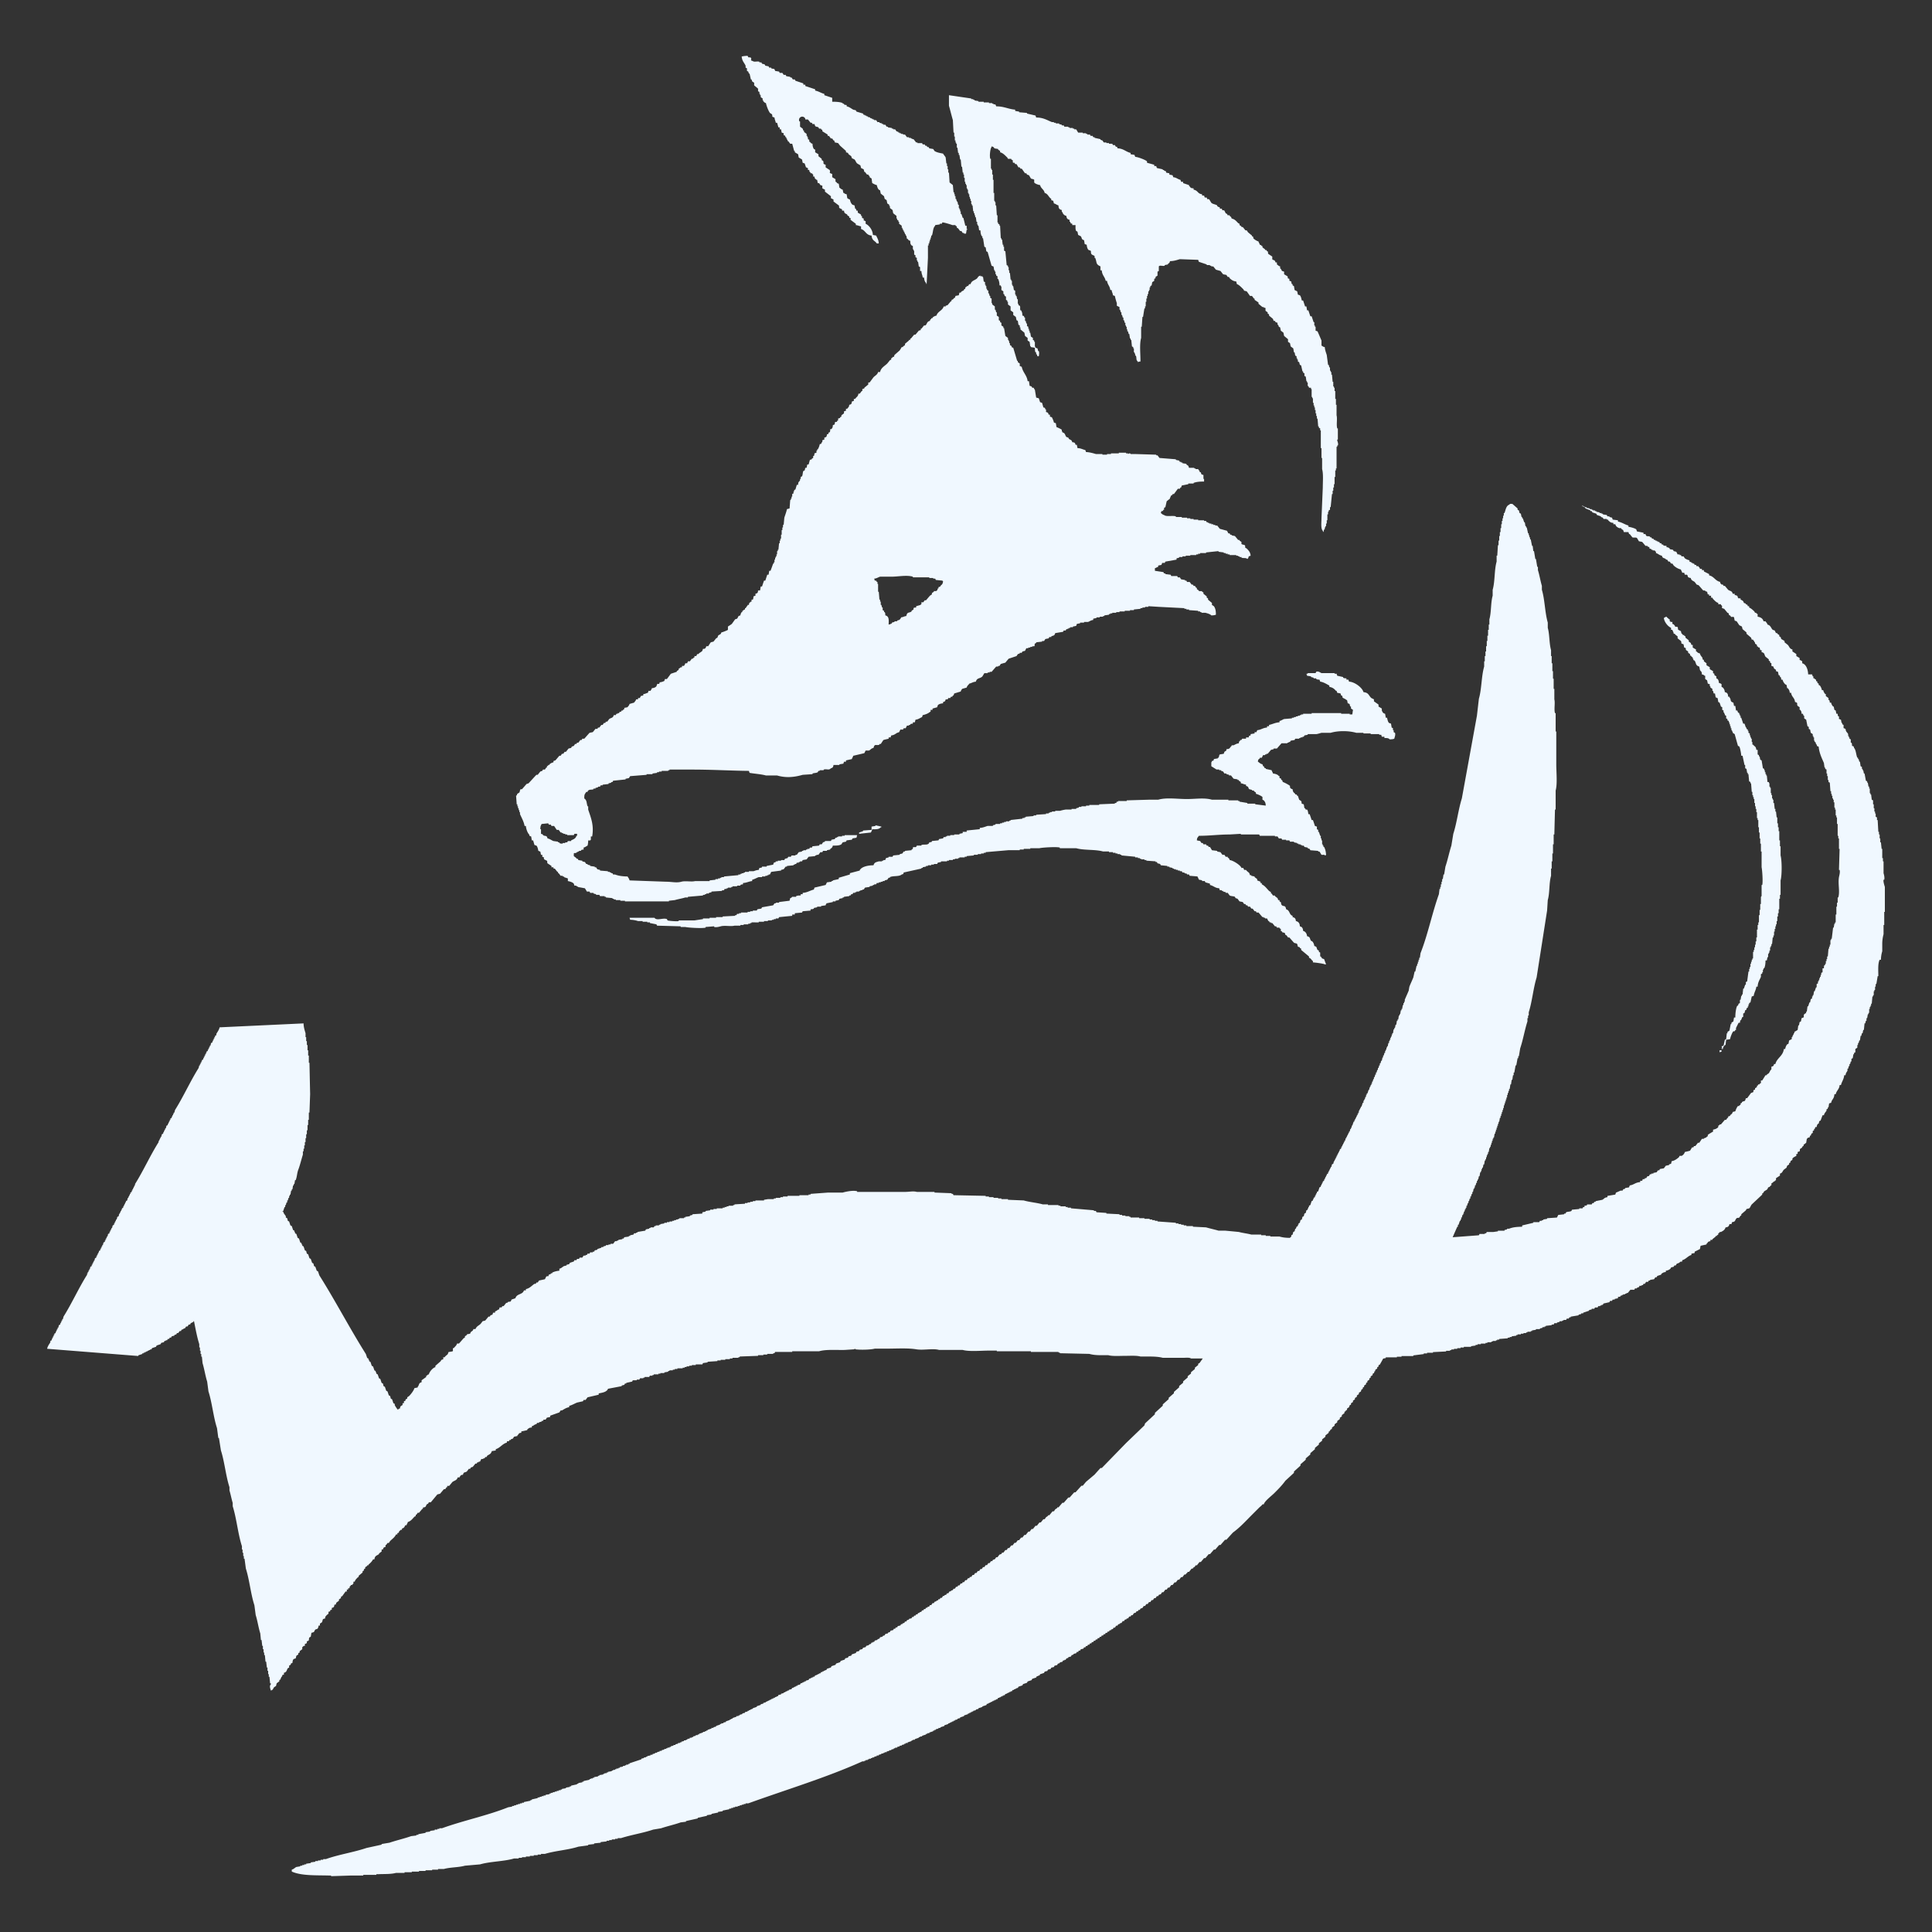 <svg xmlns="http://www.w3.org/2000/svg" width="4000" height="4000" viewBox="0 0 4000 4000">
  <rect x="0" y="0" width="4000" height="4000" fill="#333333" stroke="none"/>
  <defs>
    <style>
      .cls-1 {
        fill: #f0f8ff;
        fill-rule: evenodd;
      }
    </style>
  </defs>
  <g id="V4_fonce_simple">
    <path id="renard_3_1" data-name="renard 3 1" class="cls-1" d="M30304.8,5266.85c2.8,0.45,5.5.9,8.2,1.35,0.4,0.91.9,1.81,1.3,2.72h5.5q1.35,2.04,2.7,4.07h4.1c0.4,0.91.9,1.82,1.3,2.72,2.7,0.45,5.5.91,8.2,1.36v1.36h2.7c0.9,1.36,1.8,2.71,2.7,4.07h4.1c0.4,0.91.9,1.81,1.3,2.72,5.5,1.81,10.9,3.62,16.3,5.43v2.72h4.1v2.71q10.2,3.405,20.4,6.79v2.72c7.3,1.29,12.2,5.22,19,6.79v2.72c5.4,1.81,10.9,3.62,16.3,5.43v8.15c7.4-.12,16.6.41,21.7,2.71v1.36h2.7v1.36c1.9,1.23,2.4.92,5.5,1.36v2.71c5.6,1.04,9.3,4.5,13.5,6.79,1.8,0.46,3.7.91,5.5,1.36,0.4,0.91.9,1.81,1.3,2.72,4.6,1.36,9.1,2.72,13.6,4.07,0.5,0.91.9,1.81,1.4,2.72h2.7v1.36h2.7v1.36h2.7v1.35q2.7,0.69,5.4,1.36v1.36h2.8v1.36h2.7v1.36h2.7v1.36h4.1q1.35,2.025,2.7,4.07h4.1v1.36q2.7,0.675,5.4,1.36v1.35h2.7v1.36h4.1l2.7,4.08h2.7v1.35c2.7,0.46,5.4.91,8.2,1.36v1.36h2.7v1.36h4c0.9,1.36,1.9,2.71,2.8,4.07,1.3,0.46,2.7.91,4,1.36v1.36h2.7v1.36h2.8v1.36h4v1.35h4.1c1.4,1.81,2.7,3.63,4.1,5.44h4.1v1.35h4v1.36h2.7v1.36h2.8q2.7,3.39,5.4,6.79h2.7v1.36h9.5c0.5,0.9.9,1.81,1.4,2.72h4.1c0.4,0.9.9,1.81,1.3,2.71h2.7c0.5,0.91.9,1.81,1.4,2.72h2.7c0.5,0.9.9,1.81,1.4,2.71q4.05,0.69,8.1,1.36l2.7,4.08c4.5,3.08,11.5,4.24,17.7,5.43,1.3,2.61,4.4,5.56,5.4,8.15,0.5,4.07.9,8.15,1.4,12.22h1.3v5.43h1.4v6.79h1.3v6.79h1.4c0.4,6.79.9,13.59,1.3,20.38,2.3,1.81,4.6,3.62,6.8,5.43,0.5,4.98.9,9.96,1.4,14.94h1.4v4.07h1.3v4.08h1.4v5.43h1.3c0.5,1.81.9,3.62,1.4,5.43h1.3c0.5,2.27.9,4.53,1.4,6.79h1.4v6.79h1.3v2.72h1.4v4.07h1.3v5.44h1.4q1.35,4.065,2.7,8.15h1.4c1.3,5.43,2.7,10.86,4,16.29h2.8v6.79h1.3v1.36h-1.3c-0.5,2.72-.9,5.43-1.4,8.15h-4.1v-1.36h-2.7c-0.9-1.36-1.8-2.71-2.7-4.07h-2.7c-1.4-1.81-2.7-3.62-4.1-5.44l-2.7-1.35v-2.72c-0.9-.45-1.8-0.9-2.7-1.36V5586h-6.8c-0.7-.67-18.7-6.11-20.4-5.43-0.4.91-.9,1.81-1.3,2.72h-4.1v1.36c-3.2.45-6.4,0.9-9.5,1.35v1.36c-5,4.53-4.1,13.46-6.8,20.37h-1.4v4.08h-1.3v4.07h-1.4v4.08h-1.3v4.07h-1.4v4.08h-1.4v25.8l-2.7,54.33c-1.5-1.55-.5-0.01-1.3-2.72-2.7-2.27-3.7-6.34-4.1-10.87h-2.7c-0.6-5.82-2.5-6.74-2.7-13.58h-2.8v-8.15l-2.7-1.35c-0.4-3.17-.9-6.34-1.3-9.51h-1.4v-2.72h-1.3v-5.43c-0.9-.45-1.9-0.9-2.8-1.36v-4.07c-0.9-.46-1.8-0.91-2.7-1.36v-8.15h-1.3v-2.71h-1.4v-6.8l-2.7-1.35c-2.7-3.22-2.4-3.73-2.7-9.51-3.8-1.08-3.5-1.52-5.5-4.08h-1.3c-0.5-2.26-.9-4.52-1.4-6.79h-1.3v-2.71h-1.4v-2.72h-1.3v-2.71h-1.4v-2.72h-1.4v-2.72h-1.3v-2.71h-1.4v-4.08c-1.8-1.36-3.6-2.71-5.4-4.07v-4.08h-1.4v-2.71c-0.9-.46-1.8-0.91-2.7-1.36v-2.72h-1.3v-5.43c-2.3-1.81-4.6-3.62-6.8-5.43-0.5-2.27-.9-4.53-1.4-6.79l-5.4-4.08v-4.07h-1.4v-2.72c-1.3-.9-2.7-1.81-4.1-2.71-0.4-2.27-.9-4.53-1.3-6.79-1.4-.91-2.7-1.82-4.1-2.72-0.4-1.81-.9-3.62-1.3-5.43-2.3-1.81-4.6-3.63-6.8-5.44-0.5-2.26-.9-4.52-1.4-6.79l-2.7-1.35c-2.2-2.5-3.2-5.59-4.1-9.51-4-.78-6.2-2.55-9.5-4.08-0.4-3.16-.9-6.33-1.3-9.5-1.4-.91-2.8-1.81-4.1-2.72v-2.71h-1.4c-0.4-.91-0.9-1.82-1.3-2.72h-2.7c-1.4-1.81-2.8-3.62-4.1-5.43h-1.4c-0.4-1.81-.9-3.63-1.3-5.44-1.8-.9-3.7-1.81-5.5-2.71-0.4-1.81-.9-3.62-1.3-5.44-2.3-1.35-4.6-2.71-6.8-4.07-2.4-2.19-3.2-5.85-5.4-8.15-1.9-.9-3.7-1.81-5.5-2.71-0.4-1.36-.9-2.72-1.3-4.08-1.8-1.36-3.7-2.71-5.5-4.07-0.4-.91-0.9-1.81-1.3-2.72-1.4-.45-2.7-0.9-4.1-1.36v-2.71c-4.1-3.62-8.1-7.25-12.2-10.87-1.4-1.81-2.7-3.62-4.1-5.43-2.3-.45-4.5-0.91-6.8-1.36-0.4-1.36-.9-2.72-1.3-4.07h-1.4l-2.7-4.08h-2.7c-1.4-1.81-2.7-3.62-4.1-5.43h-2.7v-2.72c-3.6-2.26-7.3-4.52-10.9-6.79v-2.71c-0.9-.46-1.8-0.91-2.7-1.36v-1.36h-4.1c-0.4-.9-0.9-1.81-1.3-2.72-2-1.25-5.3-.93-6.8-2.71-0.5-1.36-.9-2.72-1.4-4.08h-4.1c-0.4-.9-0.9-1.81-1.3-2.71h-2.7c-1.8-2.27-3.6-4.53-5.5-6.79h-5.4v-1.36a6.7,6.7,0,1,0-12.2,5.43h1.3v10.87c1.9,1.35,3.7,2.71,5.5,4.07,0.4,1.36.9,2.72,1.3,4.07h1.4v2.72l5.4,4.08v4.07h1.4v2.72h1.3v4.07c0.9,0.45,1.9.91,2.8,1.36v4.07h1.3c2,2.51,1.7,3.08,5.4,4.08,0.2,4.75.8,7.65,2.8,10.86,0.9,0.46,1.8.91,2.7,1.36v5.43c2.2,1.36,4.5,2.72,6.8,4.08v4.07c2.2,1.81,4.5,3.62,6.8,5.43v2.72c0.9,0.45,1.8.91,2.7,1.36,2.7,4.84-2,6.05,5.4,8.15v5.43c0.5,0.3,8.1,5.39,8.2,5.43,3,4.95-3.7,5.56,5.4,8.15v6.79c2.2,1.36,4.5,2.72,6.8,4.08v5.43h1.3c2,2.55,1.7,3.05,5.5,4.07,0.4,2.72.9,5.44,1.3,8.15,2.9,1.65,3,3.06,6.8,4.08,0.5,2.26.9,4.52,1.4,6.79h1.3c1.6,1.85,2.5,2.07,5.5,2.71,0.4,2.72.9,5.43,1.3,8.15,2.5,1.28,2.2,1.88,5.4,2.72,0.9,4.41,2.5,8.61,5.5,10.86,1.3,0.46,2.7.91,4.1,1.36,0.4,2.26.9,4.53,1.3,6.79h1.4c0.4,1.36.9,2.72,1.3,4.08h2.7v4.07c2.3,1.36,4.6,2.72,6.8,4.07v2.72h1.4c2.3,4.54-2.2,3.48,4.1,5.43v4.08h1.3c1.6,1.54,0,.54,2.7,1.36v5.43c7.3,3.28,14.6,13.02,15,23.09,2.2,0.45,4.5.9,6.8,1.35,2.3,5.31,5,8.71,5.4,16.3h-4.1c-4.1-6.28-9.7-5.22-10.8-16.3-12.2-1.09-12.3-10.88-21.8-13.58v-5.43c-4.2-.79-6-2.2-10.8-2.72v-2.71c-3.7-2.72-7.3-5.43-10.9-8.15v-4.07h-2.7v-2.72c-1.4-.91-2.7-1.81-4.1-2.72v-1.36c-4.1-2.93-6-1.55-6.8-8.14h-4v-2.72c-1.9-.91-3.7-1.81-5.5-2.72-1.3-1.87,0-3.91-1.3-5.43-3.7-2.72-7.3-5.43-10.9-8.15v-4.07c-1.8-.91-3.6-1.81-5.4-2.72v-4.07l-12.3-9.51v-4.07q-2.7-1.365-5.4-2.72v-5.43c-1.3-.46-2.7-0.91-4.1-1.36l-2.7-4.08h-2.7c-0.4-2.26-.9-4.52-1.3-6.79h-1.4c-3-3.41-3.1-.63-4.1-6.79h-2.7v-4.07c-1.9-.93-1.7-2.04-2.7-2.72h-2.7v-1.36c-2.3-2.08-2.3-1.11-2.7-5.43h-2.8v-4.07h-1.3c-1.6-1.55,0-.54-2.7-1.36-0.9-2.72-1.8-5.43-2.7-8.15-1.4-.45-2.8-0.9-4.1-1.36-0.5-2.26-.9-4.52-1.4-6.79-2.2-1.36-4.5-2.71-6.8-4.07-0.4-2.27-.9-4.53-1.3-6.79-2.3-1.36-4.6-2.72-6.8-4.08v-2.71h-1.4c-1.3-4.98-2.7-9.96-4-14.94h-4.1c-1.4-1.81-2.7-3.63-4.1-5.44h-1.4v-2.71h-1.3v-2.72h-1.4v-2.71h-1.3c-2.3-3.69,1.2-2.57-4.1-4.08v-4.07c-1.4-.46-2.7-0.91-4.1-1.36-0.4-2.26-.9-4.53-1.3-6.79h-2.8v-4.08h-2.7q-1.35-4.74-2.7-9.5h-2.7c-0.8-4.27-2.2-6.06-2.7-10.87-7.6-2.12-2.8-2.26-5.4-6.79-1.4-.9-2.8-1.81-4.1-2.71-3.3-4.77-6.9-14.03-8.2-20.38-3.3-.98-2.2-0.63-4-2.71h-1.4v-2.72h-1.4v-4.07c-1.3-.91-2.7-1.81-4-2.72v-4.07h-1.4v-2.72h-1.3v-4.07c-0.9-.46-1.9-0.91-2.8-1.36v-5.43q-4.05-3.405-8.1-6.8v-5.43c-1.4-.9-2.7-1.81-4.1-2.71-0.4-1.36-.9-2.72-1.3-4.08h-1.4q-1.35-6.1-2.7-12.22h-1.4c-0.4-1.36-.9-2.72-1.3-4.08l-2.7-1.35v-5.44c-0.9-.45-1.9-0.9-2.8-1.36v-4.07c-2.9-6.35-7.5-9.78-8.1-19.01a61.535,61.535,0,0,1,12.2-1.36c0.5,0.9.9,1.81,1.4,2.72,1.9,1.32,4.1-.54,5.4,1.35,3,4.56-3.5,4.49,4.1,6.79,3.2,2.61,8.8-.24,13.6,1.36v1.36h4c0.5,0.91.9,1.81,1.4,2.72l5.4,1.35c0.5,0.91.9,1.82,1.4,2.72,2.2,0.45,4.5.91,6.8,1.36,0.4,0.9.9,1.81,1.3,2.71h4.1v1.36C30302,5263.66,30303,5260.43,30304.8,5266.85Zm359.9,50.25q23.1,3.39,46.2,6.79v1.35h4v1.36h2.8v1.36c2.7,0.45,5.4.91,8.1,1.36v1.36h10.9v1.36h10.8v1.35h6.8v1.36h2.7v1.36h4.1v1.36c1.6,1.54.5,0,1.4,2.71,16.2-.16,25.5,5.89,39.3,6.79v2.72c2.8,0.45,5.5.91,8.2,1.36v1.36c5.4,0.45,10.9.9,16.3,1.36v1.35c5.9,1.36,11.8,2.72,17.6,4.08,0.5,1.36.9,2.71,1.4,4.07,14.7-.03,22.5,5.47,32.6,9.51h4.1v1.36h4v1.36h6.8v1.35c1.8,0.46,3.6.91,5.5,1.36v1.36h4c0.5,0.9.9,1.81,1.4,2.72h8.1v1.35h2.7V5385h6.8v1.36h2.8v1.36h4c1.4,2.26,2.7,4.53,4.1,6.79h9.5v1.36h6.8v1.36h2.7v1.35h5.4c0.5,0.91.9,1.81,1.4,2.72h4.1c0.4,0.9.9,1.81,1.3,2.72h2.8v1.35c4,0.91,8.1,1.81,12.2,2.72v1.36c1.3,0.45,2.7.9,4,1.36,1,1.35,1.9,2.71,2.8,4.07h5.4v1.36h5.4v1.36h6.8c0.5,0.9.9,1.81,1.4,2.71h4c0.5,0.91,1,1.81,1.4,2.72,3.5,2.48,2.5-1.47,4.1,4.07,12.3,0.33,17.2,7.19,27.1,9.51v2.72c2.8,0.45,5.5.9,8.2,1.36v1.35c1.5,1.55.5,0.01,1.3,2.72,5.6,0.05,23,6.85,24.5,9.51v2.71c5,1.36,9.9,2.72,14.9,4.08v2.71h4.1c0.4,1.36.9,2.72,1.4,4.08,4,0.9,8.1,1.81,12.2,2.71v1.36h2.7v1.36c1.3,0.45,2.7.91,4.1,1.36v2.71c2.2,0.46,4.5.91,6.8,1.36v2.72c2.2,0.45,4.5.9,6.7,1.36,0.5,1.36.9,2.71,1.4,4.07,6.8,0.61,8.9,4.03,14.9,5.43,0.5,1.36.9,2.72,1.4,4.08h4.1v2.71c4,1.36,8.1,2.72,12.2,4.08v1.36c4.1,3.66,1.6,4.8,9.5,5.43v2.72c9.8,1.94,7.6,8.27,17.6,9.5v2.72h4.1c0.5,1.36.9,2.71,1.4,4.07h4.1c1.9,6.51,1.4,1.34,5.4,4.08,1.3,2.26,2.7,4.52,4.1,6.79,3.3,3,8.3,2.9,12.2,5.43v1.36a10.879,10.879,0,0,0,5.4,2.72v2.71h4.1c2,6.48,1.4,1.29,5.4,4.08l2.7,5.43c0.9,0.45,1.8.9,2.7,1.36,0.5,0.9,1,1.81,1.4,2.71h4.1v1.36c2.5,2,3,1.66,4.1,5.43,6.6,1.46,9.6,5.41,13.5,9.51,0.9,0.45,1.8.9,2.8,1.36V5586c1.3,0.91,2.7,1.82,4,2.72v1.36h2.7c1.9,2.26,3.7,4.53,5.5,6.79h2.7q1.35,2.04,2.7,4.07c2.7,2.27,5.4,4.53,8.2,6.79v1.36c0.9,0.46,1.8.91,2.7,1.36v2.72c1.7,2.37,7.5,5.9,10.8,6.79,0.9,3.72,1.8,3.09,2.7,6.79,3.4,0.91,2.3.71,4.1,2.71h1.4v2.72l5.4,4.08v1.35h2.7c0.5,0.91.9,1.81,1.4,2.72h1.3c1.3,2.08,0,3.83,1.4,5.43l8.1,5.43v5.44c1.9,3.12,5-.11,6.8,6.79h2.8v4.07c2.8,1.65,2.9,3.06,6.7,4.08v4.07c3.3,2.17,2.1,3.73,4.1,5.43,1.4,0.46,2.7.91,4.1,1.36v5.43c2.3,1.36,4.5,2.72,6.8,4.08,2.7,4-2.4,3.44,4.1,5.43v4.07h1.3c1.6,1.55,0,.55,2.7,1.36,0.4,3.05.1,3.6,1.4,5.44h1.3v2.71c0.9,0.45,1.9.91,2.8,1.36,0.4,2.72.9,5.43,1.3,8.15,1.8,0.9,3.6,1.81,5.4,2.71,0.5,2.27,1,4.53,1.4,6.79,1.4,0.46,2.7.91,4.1,1.36,2.2,1.96,3.3,7.51,4.1,10.87h2.7c1.3,4.07,2.7,8.15,4,12.22h2.8c0.4,2.72.9,5.43,1.3,8.15h2.7c1.4,4.07,2.7,8.15,4.1,12.22h2.7c1.4,4.08,2.7,8.15,4.1,12.23h1.4v6.79h1.3v2.71h1.4v8.15c1.3,0.45,2.7.91,4,1.36,2.8,6.34,5.5,12.68,8.2,19.01v10.87h1.3c1.6,1.85,2.5,2.07,5.5,2.72,0.4,5.98,2.6,11.7,4.1,16.29l2.7,20.37h1.3c0.5,1.82.9,3.63,1.4,5.44h1.3v6.79h1.4v2.71h1.4v5.44h1.3c0.5,4.98.9,9.96,1.4,14.94h1.3v9.5h1.4v2.72h1.3v6.79h1.4v16.3h1.4v12.22h1.3v21.73c2,7.01-.8,19.29,1.4,27.16h1.3v23.09h-1.3c-0.5,3.12,3,7.47,1.3,12.22h-1.3v2.72h-1.4v44.82h-1.3v4.07h-1.4v13.58h-1.4v14.94h-1.3v6.79h-1.4v6.79h-1.3v6.79h-1.4q-1.35,13.59-2.7,27.17h-1.4v5.43c-0.9.45-1.8,0.91-2.7,1.36v2.71h-1.3v5.44h-1.4v12.22h-1.3v6.79h-1.4v5.43h-1.4v2.72h-1.3v4.07h-1.4c-0.4,1.81-.9,3.63-1.3,5.44-1.6-1.55-.6-0.01-1.4-2.72-4.5-4.17-2.7-17.42-2.7-25.81q1.35-31.9,2.7-63.83c0-12.1,1.4-28.23-1.4-38.02v-23.09h-1.3v-20.37h-1.4V6011.1h-1.3v-4.08c-0.9-.45-1.8-0.9-2.7-1.36v-2.71h-1.4c-0.5-5.43-.9-10.87-1.4-16.3h-1.3v-5.43h-1.4v-5.43h-1.3v-6.8h-1.4v-5.43h-1.3v-4.07h-1.4v-5.43h-1.4v-9.51h-1.3v-2.72h-1.4v-16.3h-1.3v-2.71h-4.1c-0.9-4.04-2.3-3.19-2.7-4.08v-6.79h-1.4v-2.71h-1.3c-0.5-3.17-.9-6.34-1.4-9.51-0.9-.45-1.8-0.9-2.7-1.36v-5.43c-0.9-.45-1.8-0.91-2.7-1.36v-2.71h-1.4q-1.35-6.12-2.7-12.23c-0.9-.45-1.8-0.9-2.7-1.36-0.5-1.81-.9-3.62-1.4-5.43-0.9-.45-1.8-0.9-2.7-1.36v-4.07h-1.4v-2.72h-1.3v-4.07c-0.9-.45-1.8-0.91-2.7-1.36-0.5-2.26-.9-4.53-1.4-6.79h-1.3c-0.5-2.72-.9-5.43-1.4-8.15-1.8-1.36-3.6-2.71-5.4-4.07-0.5-2.27-.9-4.53-1.4-6.79-1.3-.91-2.7-1.81-4.1-2.72v-5.43q-4.05-3.4-8.1-6.79c-0.5-2.27-.9-4.53-1.4-6.79l-5.4-4.08c-0.5-2.26-.9-4.53-1.4-6.79-0.9-.45-1.8-0.9-2.7-1.36-0.4-1.36-.9-2.71-1.3-4.07h-1.4v-4.07c-1.3-.46-2.7-0.91-4.1-1.36-0.4-.91-0.9-1.81-1.3-2.72h-2.7c-0.5-1.36-.9-2.72-1.4-4.07q-4.05-3.405-8.1-6.79v-2.72c-0.9-.45-1.9-0.91-2.8-1.36v-2.72c-1.3-.9-2.7-1.81-4-2.71-1.5-2.65.7-5.08-1.4-6.79h-2.7v-1.36h-2.7c-2.7-2.26-5.5-4.53-8.2-6.79v-2.72l-8.1-5.43v-2.72h-1.4c-1.3-1.81-2.7-3.62-4-5.43h-4.1c-2.3-3.17-4.5-6.34-6.8-9.51l-5.4-1.35c-0.5-.91-0.9-1.81-1.4-2.72-3.3-3.11-9.1-9.68-13.6-10.86-0.4-1.82-.9-3.63-1.3-5.44-6.3-.57-10.1-3.48-13.6-6.79-0.5-.9-0.9-1.81-1.4-2.71h-2.7l-2.7-4.08c-2.3-.45-4.5-0.9-6.8-1.36q-2.7-3.39-5.4-6.79c-3.2-.9-6.4-1.81-9.5-2.71-1.8-2.27-3.7-4.53-5.5-6.79h-4v-1.36h-2.8v-1.36h-6.7v-1.36c-5.5-1.81-10.9-3.62-16.3-5.43-0.5-1.36-.9-2.72-1.4-4.08-12.7-.45-25.3-0.9-38-1.35-6.5,1.87-12,3.91-20.4,4.07-0.8,3.55-1.4,3.87-4.1,5.43v1.36c-2.2.46-4.5,0.91-6.8,1.36v1.36c-3.8,1.38-10.2-1.75-12.2,1.36v9.5c-0.9.46-1.8,0.91-2.7,1.36v8.15c-1.3.91-2.7,1.81-4.1,2.72v2.71c-0.9.46-1.8,0.91-2.7,1.36v4.07c-1.3.91-2.7,1.82-4.1,2.72-0.4,2.26-.9,4.53-1.3,6.79-0.9.45-1.8,0.91-2.7,1.36v2.72h-1.4v5.43h-1.3v2.71h-1.4v5.44h-1.4v4.07h-1.3v5.43h-1.4v6.79h-1.3v9.51h-1.4v4.08h-1.3c-1,5.88-1.9,11.77-2.8,17.65h-1.3c-0.5,6.79-.9,13.58-1.4,20.37h-1.3v23.09c-3.7,12.92-1.3,33.54-1.4,48.89a9.713,9.713,0,0,0-5.4,1.36v-1.36c-4.4-3.29-2-7.02-4.1-12.22h-1.4v-4.07h-1.3v-2.72h-1.4v-8.15h-1.3v-2.71c-0.9-.46-1.8-0.91-2.7-1.36-0.5-4.53-1-9.06-1.4-13.58h-1.4v-2.72h-1.3c-0.5-3.17-.9-6.34-1.4-9.51h-1.3c-0.5-1.81-.9-3.62-1.4-5.43h-1.4v-4.07h-1.3v-5.44h-1.4v-2.71h-1.3v-5.43h-1.4c-0.4-1.82-.9-3.63-1.3-5.44h-1.4v-5.43h-1.4c-0.4-1.81-.9-3.62-1.3-5.43h-1.4v-5.44h-1.3c-0.5-1.81-.9-3.62-1.4-5.43h-1.3v-5.43c-1.9-.91-3.7-1.81-5.5-2.72v-5.43a126.452,126.452,0,0,1-4.1-14.94c-1.3-.45-2.7-0.9-4-1.36-0.5-5.25-2.1-5.62-2.7-10.86h-2.8c-0.7-8.29-5.7-10.76-6.7-19.02h-2.8c-1.7-8.68-7.5-11.38-8.1-21.73h-2.7v-8.14c-10.5-4.91-6.8-7.64-10.9-17.66h-1.3v-4.07c-1.9-.91-3.7-1.82-5.5-2.72-3.4-3.36-1-5.3-2.7-8.15-1.4-.45-2.7-0.9-4.1-1.36-2.6-2.15-3.6-6.46-4-10.86-1.4-.45-2.8-0.91-4.1-1.36-0.5-2.72-.9-5.43-1.4-8.15-6.3-1.78-3.7-4.22-6.8-8.15-1.8-.9-3.6-1.81-5.4-2.71-0.5-2.27-.9-4.53-1.4-6.79-0.9-.46-1.8-0.91-2.7-1.36-1.7-3-1.4-7.57-1.3-12.23h-6.8v-2.71c-3.8-.98-3.1-0.38-4.1-4.08h-1.4v-4.07c-4.6-1.03-6.2-2.91-6.7-8.15a10.344,10.344,0,0,1-8.2-8.15h-1.3v-4.07c-5.1-1.13-6.7-3.34-6.8-9.51-4.3-1.04-5-3.02-9.5-4.07-0.5-1.81-.9-3.63-1.4-5.44-1.4-.45-2.7-0.9-4.1-1.35v-2.72c-5.6-3.37-6.5-10.32-13.6-12.22-1.6-7.77-7.6-8.57-9.5-16.3-3.9-.41-10.8-3-12.2-5.43v-5.44c-1-1.64-5.2-1.62-6.8-2.71-1.3-2.27-2.7-4.53-4-6.79-1.4-.46-2.8-0.91-4.1-1.36-0.5-.91-0.9-1.81-1.4-2.72h-2.7c-2.3-3.17-4.5-6.34-6.8-9.5h-2.7c-0.4-.91-0.9-1.82-1.4-2.72h-2.7c-1.3-2.26-2.7-4.53-4-6.79h-2.8c-0.4-.91-0.9-1.81-1.3-2.72h-2.7c-1.8-1.44-.1-3.39-1.4-5.43-0.9-.45-1.8-0.9-2.7-1.36v-1.36h-6.8c-0.4-.9-0.9-1.81-1.4-2.71-4.3-3.93-8.5-9.17-14.9-10.87v-2.71c-1.3-.91-2.7-1.81-4.1-2.72v-1.36q-4.05-.675-8.1-1.36v-1.35c-2.2-1.53-2.3-1.88-5.4-2.72v1.36c-2.7,2.35-4.6,18.21-2.8,24.44h1.4v20.38h1.4v2.71h1.3v9.51h1.4v10.86h1.3v27.17h1.4v16.29h1.3v2.72h1.4v6.79h1.4c0.4,6.79.9,13.58,1.3,20.37h1.4v14.94h1.3v2.72c0.9,0.45,1.8.9,2.8,1.36v2.71h1.3c0.5,8.6.9,17.21,1.4,25.81h1.3v2.71h1.4c0.4,3.62.9,7.25,1.3,10.87h1.4v4.07h1.4v8.15c0.9,0.45,1.8.91,2.7,1.36q1.35,14.265,2.7,28.52c0.9,0.45,1.8.91,2.7,1.36v2.71h1.4v6.79h1.3v5.44h1.4c0.4,4.52.9,9.05,1.3,13.58h1.4v2.71h1.4v8.15h1.3v2.72h1.4c0.4,2.72.9,5.43,1.3,8.15,0.9,0.45,1.8.9,2.7,1.36v8.14h1.4v2.72h1.4c0.4,2.26.9,4.53,1.3,6.79h1.4v9.51h1.3v2.72l2.7,1.35c1.8,2.87,0,5.85,1.4,9.51h1.4c2,4.17,2.4,4.74,2.7,10.87,3.7,0.98,3,.37,4.1,4.07h1.3v6.79h1.4c0.4,1.81.9,3.62,1.3,5.43h1.4v5.43c0.9,0.46,1.8.91,2.7,1.36v4.08h1.4v4.07h1.3v4.08h1.4c0.4,2.71.9,5.43,1.3,8.15,1.4,0.9,2.7,1.81,4.1,2.71v4.08l2.7,1.35v2.72h1.4v9.51s0.9,0.17,1.3,2.71c1.4,0.46,2.8.91,4.1,1.36,0.5,1.81.9,3.62,1.4,5.43h1.3c1.5,4.17.3,8.21,0,10.87h-2.7c-0.4-1.36-.9-2.72-1.3-4.08h-1.4v-4.07h-1.4c-1.3-2.9-1.2-5.35-1.3-9.51-2.7-.45-5.5-0.9-8.2-1.35v-1.36h-1.3c-0.5-3.17-.9-6.34-1.4-9.51-1.3-.91-2.7-1.81-4.1-2.72v-5.43c-1.8-1.36-3.6-2.71-5.4-4.07-0.4-2.27-.9-4.53-1.3-6.79-2.8-2.27-5.5-4.53-8.2-6.79v-4.08h-1.4v-4.07c-0.9-.46-1.8-0.91-2.7-1.36-0.4-2.72-.9-5.43-1.3-8.15-0.9-.45-1.8-0.9-2.7-1.36-0.5-2.26-.9-4.53-1.4-6.79-1.8-1.36-3.6-2.71-5.4-4.07v-5.44c-1.8-1.35-3.7-2.71-5.5-4.07v-8.15c-1.8-1.36-3.6-2.71-5.4-4.07v-5.44h-1.4v-2.71c-0.9-.45-1.8-0.91-2.7-1.36v-6.79c-0.9-.45-1.8-0.91-2.7-1.36-0.4-1.36-.9-2.72-1.3-4.07h-1.4v-5.44c-1.4-.9-2.7-1.81-4.1-2.71v-6.79c0-.09-0.8.13-1.3-2.72h-2.7a29.494,29.494,0,0,0-2.8-13.58h-1.3v-5.43c-0.9-.45-1.8-0.91-2.7-1.36v-2.72h-1.4v-5.43h-1.4v-2.72h-1.3c-0.5-2.71-.9-5.43-1.4-8.14h-1.3c-1.6-1.55,0-.55-2.7-1.36-2.8-9.51-5.5-19.02-8.2-28.52-0.9-.46-1.8-0.91-2.7-1.36-0.5-2.72-.9-5.43-1.4-8.15-0.9-.45-1.8-0.9-2.7-1.36q-1.35-8.82-2.7-17.65h-1.4v-4.08h-1.3c-2-4.08-2.4-6.38-2.7-12.22h-2.7c-0.5-3.17-.9-6.34-1.4-9.51h-1.4v-2.71h-1.3v-5.44h-1.4c-0.4-3.16-.9-6.33-1.3-9.5h-1.4v-4.08h-1.3v-4.07h-1.4v-4.08h-1.4c-0.4-4.07-.9-8.15-1.3-12.22h-1.4v-2.72h-1.3v-6.79h-1.4v-4.07h-1.4v-4.08h-1.3v-5.43h-1.4v-2.71h-1.3v-6.79h-1.4v-2.72h-1.3v-6.79h-1.4v-2.72h-1.4v-4.07h-1.3v-8.15h-1.4v-6.79h-1.3v-4.08h-1.4c-0.4-4.07-.9-8.15-1.3-12.22h-1.4c-0.5-4.98-.9-9.96-1.4-14.94h-1.3c-0.5-3.17-.9-6.34-1.4-9.5h-1.3v-4.08h-1.4c-0.5-3.62-.9-7.24-1.4-10.86h-1.3v-8.15h-1.4v-2.72h-1.3v-4.07h-1.4v-8.15h-1.3v-8.15h-1.4c-0.5-8.6-.9-17.21-1.4-25.8-2.8-9.48-5.3-20.12-8.1-29.88V5317.1Zm133.1,522.87q4.05,13.59,8.1,27.17h1.4v2.71c1.3,0.91,2.7,1.81,4,2.72V5878h1.4c1.6,1.55,0,.54,2.7,1.36,2.2,11.96,10.8,17.43,12.2,29.88h2.8c0.4,3.17.9,6.34,1.3,9.5,1.4,0.46,2.7.91,4.1,1.36,0.4,0.91.9,1.81,1.3,2.72h2.8c1,0.78,1,2.74,2.7,4.07q1.35,8.16,2.7,16.3c1.8,0.45,3.6.91,5.4,1.36q1.35,4.065,2.7,8.15c1.4,0.45,2.8.9,4.1,1.36q1.35,4.74,2.7,9.5c3.8,0.98,3.1.38,4.1,4.08h1.4v5.43c3.9,0.93,4.4,1.51,5.4,5.43h2.7v4.08c1.4,0.45,2.7.9,4.1,1.35,1.5,3.49,3.2,6.52,4.1,10.87,1.3,0.45,2.7.9,4,1.36,0.5,2.71.9,5.43,1.4,8.15,1.9,0.33,10.4,4.67,10.9,5.43v2.71c1.5,1.55.5,0.01,1.3,2.72,6.2,1.58,4.9,5.35,8.2,9.51,1.3,0.45,2.7.9,4,1.36,0.5,0.9.9,1.81,1.4,2.71,3.8,2.61,5.4,1.58,6.8,6.79,5,0.44,5.7,1.11,6.8,5.44h2.7c0.4,2.26.9,4.52,1.3,6.79,7.2,0.19,10.7,2.78,16.3,4.07,0.5,1.36.9,2.72,1.4,4.08,7.2,0.22,14.7,2.4,20.4,4.07h13.5v1.36h9.6v-1.36h8.1v-1.36h16.3v-1.36h14.9v1.36h4.1v1.36c0.9-.45,1.8-0.91,2.7-1.36,3,0,2.7,1.36,2.7,1.36h8.2c14.9,0.45,29.9.9,44.8,1.36v1.35h2.7c1.4,1.82,2.7,3.63,4.1,5.44q16.95,1.35,33.9,2.71v1.36c2.3,0.46,4.6.91,6.8,1.36,0.5,0.91.9,1.81,1.4,2.72h2.7v1.35h2.7V6079c2.7,0.46,5.4.91,8.2,1.36v1.36c1.3,0.9,2.7,1.81,4,2.72,0.5,1.35.9,2.71,1.4,4.07h10.9v1.36h2.7v1.36h5.4c0.5,0.9.9,1.81,1.4,2.71h1.3v2.72c0.9,0.45,1.8.9,2.7,1.36,0.5,1.35.9,2.71,1.4,4.07,1.3,0.45,2.7.91,4.1,1.36v8.15h1.3v5.43c-8.6-.08-15.3.43-21.7,2.72v1.35h-10.9v1.36q-6.75,1.365-13.5,2.72c-0.5,1.36-1,2.71-1.4,4.07h-1.4c-0.4.91-.9,1.81-1.3,2.72h-4.1l-8.1,10.86h-2.8v1.36c-1.3.91-2.7,1.81-4,2.72v2.71h-1.4v2.72c-2.3,1.81-4.5,3.62-6.8,5.43q-1.35,6.12-2.7,12.23c-0.9.45-1.8,0.9-2.7,1.36v4.07h-1.4c-0.4.91-.9,1.81-1.3,2.72h-2.7c-0.5,1.35-.9,2.71-1.4,4.07,2.9,1.65,3,3.06,6.8,4.07,4.9,4.08,17.1.62,24.4,2.72v1.36h12.3v1.36h10.8v1.35h6.8v1.36h6.8v1.36h9.5v1.36h12.2v1.36h4.1c0.4,0.9.9,1.81,1.4,2.71h2.7v1.36h2.7v1.36h4.1v1.36h4v1.36h4.1v1.35h4.1q2.7,3.4,5.4,6.79c5,1.36,10,2.72,14.9,4.08,1,1.81,1.9,3.62,2.8,5.43h2.7c0.4,0.91.9,1.81,1.3,2.72h2.8v1.36c2.2,0.45,4.5.9,6.7,1.35,2.3,2.72,4.6,5.44,6.8,8.15h2.8v1.36c1.3,0.91,2.7,1.81,4,2.72v4.07c1.2,1.67,5.4,1.58,6.8,2.72,1.8,1.44.1,3.3,1.4,5.43,0.9,0.45,1.8.91,2.7,1.36,3.9,4.28,7.4,7.26,8.1,14.94-1.3.45-2.7,0.9-4,1.36-0.6,2.95-.9,3.87-2.8,5.43-3.3-3.17-7.3-1.07-12.2-2.72v-1.36h-4v-1.35h-2.8v-1.36h-4v-1.36h-13.6v-1.36h-4.1v-1.36h-4.1v-1.35h-4v-1.36c-3.7-.46-7.3-0.91-10.9-1.36v-1.36q-12.9,1.365-25.8,2.72v1.36h-12.2v1.35h-4.1v1.36h-4.1v1.36h-12.2v1.36h-9.5v1.36h-6.8v1.35h-6.8v1.36q-2.7.69-5.4,1.36v2.72q-11.55,2.025-23.1,4.07c-0.4.91-.9,1.81-1.4,2.72h-5.4v1.36c-1.5,1.54-.5,0-1.3,2.71-2.3.45-4.6,0.91-6.8,1.36v2.72c-3.7.87-3.1,1.77-6.8,2.71v5.43c5.9,0.91,11.7,1.82,17.6,2.72,0.5,0.91.9,1.81,1.4,2.72h2.7v1.36c3.6,0.45,7.2.9,10.9,1.35,0.4,0.91.9,1.81,1.3,2.72h12.2c0.5,0.9,1,1.81,1.4,2.72h4.1q1.35,2.025,2.7,4.07c2.7,0.45,5.4.91,8.1,1.36v1.36h2.8c0.4,0.9.9,1.81,1.3,2.71h5.4c1.4,1.81,2.8,3.62,4.1,5.43h2.7c0.5,0.91.9,1.82,1.4,2.72h2.7l2.7,4.08h1.4v2.71c1.3,0.91,2.7,1.81,4.1,2.72v1.36h6.7v1.35c1,0.46,1.9.91,2.8,1.36v2.72c2.2,1.81,4.5,3.62,6.8,5.43v2.72c0.9,0.45,1.8.9,2.7,1.36v2.71q4.05,3.405,8.1,6.79v4.08c1.4,0.9,2.7,1.81,4.1,2.71,3.2,4.7,4.1,9.66,4.1,17.66a26.19,26.19,0,0,1-9.5,1.36c-2.6-2.91-8.3-4.23-12.3-5.44h-8.1v-1.35h-2.7v-1.36h-4.1v-1.36c-6.3-.45-12.7-0.9-19-1.36v-1.36h-5.4v-1.35h-4.1v-1.36c-17.7-.91-35.3-1.81-53-2.72-7.2-.45-14.5-0.9-21.7-1.36v1.36h-6.8v1.36h-5.4v1.36h-4.1v1.36c-4.5.45-9.1,0.9-13.6,1.35v1.36h-8.1v1.36h-10.9v1.36h-10.8v1.36h-6.8v1.35h-8.2v1.36h-4.1v1.36h-2.7v1.36c-3.1.45-6.3,0.9-9.5,1.36v1.35h-2.7v1.36h-6.8v1.36h-6.8v1.36c-2.2.45-4.5,0.9-6.8,1.36v2.71c-5.1.47-7.2,2.86-10.8,4.08h-8.2v1.36h-8.1v1.35c-2.3.46-4.6,0.91-6.8,1.36-0.5,1.36-.9,2.72-1.4,4.08-2.2.45-4.5,0.9-6.8,1.35v1.36h-5.4v1.36h-2.7v1.36h-2.7v1.36h-2.7c-0.5.9-.9,1.81-1.4,2.71h-4.1c-0.4.91-.9,1.81-1.3,2.72-5.5.91-10.9,1.81-16.3,2.72-1.9,6.17-3.1,4.25-8.2,6.79v1.36h-4c-0.5.9-.9,1.81-1.4,2.71-2.3.45-4.5,0.91-6.8,1.36q-1.35,2.04-2.7,4.07h-4.1v1.36c-4.1.45-8.1,0.91-12.2,1.36v1.36c-0.9.45-1.8,0.9-2.7,1.36-1.3,1.99.5,4.15-1.4,5.43h-4.1v1.36h-4v1.36h-4.1v1.35h-4.1c-0.9,1.81-1.8,3.63-2.7,5.44l-5.4,1.35c-0.5.91-.9,1.82-1.4,2.72h-4.1v1.36c-1.3.45-2.7,0.9-4,1.36q-1.35,2.025-2.7,4.07c-5.5,1.81-10.9,3.62-16.3,5.43-2.3,2.72-4.6,5.44-6.8,8.15-3.2.91-6.4,1.81-9.5,2.72-0.9,1.36-1.8,2.71-2.7,4.07h-2.8v1.36h-4c-3.2,3.62-6.4,7.24-9.5,10.87h-4.1v1.35h-4.1v1.36h-6.8c-1.3,2.26-2.7,4.53-4.1,6.79-4.7,4.96-11.3,2.37-13.5,10.87-6,.48-8.5,2.89-13.6,4.07-2,3.35-4.3,3.79-5.4,8.15-3.2.91-6.4,1.81-9.5,2.72-1.3,2.44-1.9,2.14-2.8,5.43q-6.75,2.04-13.5,4.07c-0.5,1.36-.9,2.72-1.4,4.08h-1.4c-0.4.9-.9,1.81-1.3,2.71h-2.7c-0.5.91-.9,1.81-1.4,2.72h-4.1c-0.4.91-.9,1.81-1.3,2.72h-4.1c-0.9,3.97-1.5,4.44-5.4,5.43v2.72c-4.4.38-8.8,1.44-10.9,4.07-0.4,1.36-.9,2.72-1.3,4.07q-4.8,1.365-9.6,2.72v2.72h-4v4.07h-1.4c-2.8,3.27-10.1,5.79-14.9,6.79-0.5,1.36-.9,2.72-1.4,4.08-4.9,2.03-7.4,4.72-13.6,5.43-0.4,1.81-.9,3.62-1.3,5.43h-4.1v2.72c-3.1.35-3.6,0.14-5.4,1.36v1.35h-2.7v1.36h-4.1l-2.7,5.43h-4.1c-0.5.91-.9,1.81-1.4,2.72h-5.4l-2.7,5.43c-1.4.46-2.7,0.91-4.1,1.36-3.9,2.31-6.2,4.7-12.2,5.43-0.5,1.36-.9,2.72-1.4,4.08h-4v2.71c-1.2.2-10.1,2.25-10.9,2.72q-2.7,4.08-5.4,8.15h-2.7v1.36c-7.1,2.84-9.7-3.12-12.3,6.79-5.5,1.16-5.9,3.98-9.5,5.43h-6.8l-2.7,5.43-23.1,5.43c-0.8,3.73-1.7,3.1-2.7,6.8-4.1.9-8.1,1.81-12.2,2.71v2.72h-4.1c-0.4,1.36-.9,2.71-1.3,4.07-2.7.46-5.5,0.91-8.2,1.36v1.36h-12.2c-0.8,4.26-1.3,5.69-5.4,6.79-4.5,4.87-8.1.76-15,2.72v1.35h-8.1v1.36h-2.7c-0.5.91-.9,1.81-1.4,2.72-3.1,1.88-7.1,1.37-10.9,2.71v1.36c-6.7.46-13.5,0.91-20.3,1.36-17.9,5.11-34.7,6.65-53,1.36h-23.1c-9.8-2.78-23.3-3.53-33.9-5.43-0.5-1.36-.9-2.72-1.4-4.08-39.5-.46-75.9-2.71-116.8-2.71h-47.5v1.35h-2.7v1.36h-13.6v1.36h-5.4v1.36h-4.1v1.36c-3.1.45-6.3,0.9-9.5,1.35v1.36h-12.2v1.36c-11.3.91-22.6,1.81-34,2.72-0.9,1.36-1.8,2.71-2.7,4.07-2.2.45-4.5,0.91-6.8,1.36v1.36q-12.9,1.35-25.8,2.71c-0.4.91-.9,1.82-1.3,2.72h-2.7v1.36c-1.8.45-3.7,0.9-5.5,1.36v1.35c-4,.46-8.1.91-12.2,1.36v1.36h-4.1c-0.4.91-.9,1.81-1.3,2.72h-4.1v1.35q-2.7.69-5.4,1.36v1.36h-4.1v1.36c-4.3,1.55-7.9-.11-10.9,2.72-1.5,1.54-.5,0-1.3,2.71h-2.7c-3.1,5.23-4.2,4.27-4.1,13.58,5.8,3.87,4.3,9.36,6.8,16.3h1.3v6.79c5.7,16.98,12.3,32.45,8.2,55.68h-2.7v6.8c-1.6,1.14-.2-0.18-1.4,1.35h-4.1a41.667,41.667,0,0,1-1.3,10.87c-3.2,1.46-4.4,3.11-8.2,4.07v4.08c-3.1.23-3.5,0.22-5.4,1.35v1.36h-4.1v1.36h-2.7v1.36h-2.7v1.36c-1.7.82-4.5-.24-5.4,1.36v5.43c1.8,1.36,3.6,2.71,5.4,4.07v1.36h2.7c0.5,0.91.9,1.81,1.4,2.72l8.1,1.35v1.36q2.7,0.69,5.4,1.36c1,1.36,1.9,2.72,2.8,4.08h2.7v1.35q2.7,0.69,5.4,1.36v1.36c3.2,0.45,6.3.91,9.5,1.36v1.36h2.7q1.35,2.025,2.7,4.07c1.9,0.45,3.7.91,5.5,1.36v1.36c5.4,0.45,10.8.9,16.3,1.35v1.36h4.1v1.36h2.7v1.36h2.7c0.4,0.9.9,1.81,1.3,2.72h4.1c7.2,2.86,15.7,3.88,25.8,4.07,1.6,3,3.2,4.06,4.1,8.15,25.3,0.9,50.7,1.81,76,2.71,11.2,0.02,21.4,2.78,31.3,0,8.2-2.31,21.1.73,28.5-1.35h29.9v-1.36c4-.45,8.1-0.91,12.2-1.36v-1.36h5.4v-1.36h4.1v-1.35h2.7v-1.36h5.4v-1.36l29.9-2.72v-1.35h4.1v-1.36h2.7v-1.36h4.1v-1.36h2.7v-1.36h8.1v-1.36h9.5c3.3-.98,6-2.43,10.9-2.71,0.5-1.36.9-2.72,1.4-4.08,3.1-.34,3.4-0.26,5.4-1.35v-1.36h9.5v-1.36c4.5-.91,9-1.81,13.6-2.72,0.4-1.35.9-2.71,1.3-4.07,1.4-.45,2.7-0.91,4.1-1.36v-1.36h4.1v-1.36h6.8v-1.35h6.8c0.4-.91.9-1.81,1.3-2.72,1.8-.45,3.6-0.91,5.4-1.36,0.5-.9.9-1.81,1.4-2.71h5.4c0.5-.91.9-1.82,1.4-2.72h8.1v-1.36h2.8c1.3-1.81,2.7-3.62,4-5.43,2.3-.45,4.6-0.91,6.8-1.36v-1.36h2.7v-1.36h5.5v-1.35h2.7v-1.36h4.1c0.4-.91.9-1.81,1.3-2.72h4.1c0.4-.9.9-1.81,1.3-2.71l13.6-1.36c0.5-.91.9-1.81,1.4-2.72h4.1c0.9-1.36,1.8-2.71,2.7-4.07,1.3-.46,2.7-0.91,4-1.36v-1.36h12.3c0.4-.9.9-1.81,1.3-2.71,2.3-.46,4.6-0.91,6.8-1.36,0.5-.91.9-1.81,1.4-2.72h2.7v-1.36h2.7v-1.36h8.2v-1.35h5.4v-1.36h25.8c-0.5,1.81-.9,3.62-1.4,5.43-2.7.45-5.4,0.91-8.1,1.36-0.5.9-.9,1.81-1.4,2.72l-10.8,1.35c-0.5.91-.9,1.81-1.4,2.72-2.3.45-4.5,0.9-6.8,1.36-0.9,1.36-1.8,2.71-2.7,4.07-4.5,2.92-10.3,2.59-17.7,2.72-0.9,3.84-2.5,5.12-5.4,6.79v1.36c-2.3.45-4.5,0.9-6.8,1.35v1.36h-8.1c-0.5.91-.9,1.81-1.4,2.72h-4.1c-1.3,1.81-2.7,3.62-4,5.43h-4.1v1.36h-2.7v1.36c-4.5.45-9.1,0.9-13.6,1.36-1.4,1.81-2.7,3.62-4.1,5.43q-4.05.675-8.1,1.36c-0.5.9-.9,1.81-1.4,2.71h-4.1v1.36h-2.7v1.36h-4c-0.5.9-.9,1.81-1.4,2.72h-2.7v1.35h-2.7v1.36c-4.6.45-9.1,0.91-13.6,1.36v1.36h-2.7c-1.4,1.81-2.7,3.62-4.1,5.43-1.8.45-3.6,0.91-5.4,1.36v1.36q-10.2,1.35-20.4,2.71-1.35,2.715-2.7,5.44h-2.7v1.35h-2.8v1.36h-4v1.36h-6.8v1.36h-6.8c-4.6,1.49-8.6,4.29-13.6,5.43v2.72c-6.8.65-11.1,3.6-19,4.07v2.72c-3.1.34-3.5,0.25-5.4,1.35v1.36h-6.8v1.36h-9.5v1.36h-2.7v1.36h-6.8v1.36h-2.7v1.35h-4.1c-0.5.91-.9,1.81-1.4,2.72h-4v1.36c-7.3.45-14.5,0.9-21.8,1.36v1.35q-2.7.69-5.4,1.36v1.36h-5.4v1.36h-2.8v1.36h-4v1.36c-10.4.9-20.8,1.81-31.3,2.71v1.36h-5.4c-6.1,1.98-15.6,3.55-21.7,5.43-4.1.45-8.2,0.91-12.2,1.36v1.36h-91v-1.36h-9.5v-1.36h-9.5v-1.36h-4.1v-1.35h-2.7v-1.36l-13.6-1.36v-1.36h-2.7v-1.36h-9.5c-0.5-.9-0.9-1.81-1.4-2.71h-6.8v-1.36c-1.8-.45-3.6-0.91-5.4-1.36v-1.36h-6.8c-0.4-.9-0.9-1.81-1.3-2.71h-5.5c-1.3-2.27-2.7-4.53-4.1-6.79-4.9-.91-9.9-1.82-14.9-2.72v-1.36h-2.7v-1.36h-4.1c-0.4-1.36-.9-2.71-1.3-4.07-2.4-2.98-7.9-4.53-12.3-5.43v-5.44c-2.7-.9-5.4-1.81-8.1-2.71v-1.36h-2.7v-1.36h-4.1c-1.4-1.81-2.7-3.62-4.1-5.43h-1.3v-2.72h-1.4q-2.7-3.39-5.4-6.79h-2.7v-2.71h-4.1v-2.72c-2.7-1.81-5.4-3.62-8.2-5.43-1.3-2.08.2-3.85-1.3-5.44-1.8-.9-3.6-1.81-5.4-2.71-2.8-4.02,2.4-3.43-4.1-5.43v-4.08h-2.7c-0.5-2.26-.9-4.53-1.4-6.79h-1.3c-1.6-1.55-.1-0.54-2.8-1.36-0.6-3.3-1.8-8.98-4-10.86-1.4-.46-2.8-0.91-4.1-1.36l-2.7-9.51h-2.7c-0.5-2.71-.9-5.43-1.4-8.15-3.7-.98-3-0.37-4.1-4.07-3.2-2.83-6.5-11.58-6.8-17.66h-2.7c-1.5-8.93-6.3-17.11-9.5-24.44v-4.08h-1.3v-4.07h-1.4v-4.07h-1.4v-4.08h-1.3v-4.07h-1.4c-0.4-5.89-.9-11.78-1.3-17.66,3.3-2.15.8-1.48,2.7-4.07,1.3-.91,2.7-1.81,4.1-2.72,1.2-1.85.9-5.35,2.7-6.79h2.7c3.2-3.62,6.3-7.24,9.5-10.87,1.4-.45,2.7-0.9,4.1-1.35,5.4-5.89,10.8-11.77,16.3-17.66h2.7q2.7-3.39,5.4-6.79c1.4-.45,2.7-0.91,4.1-1.36,0.4-.9.9-1.81,1.3-2.71h4.1l2.7-4.08h1.4v-2.71c0.9-.46,1.8-0.91,2.7-1.36v-1.36h2.7v-1.36a17.439,17.439,0,0,1,8.2-4.07v-2.72c1.3-.45,2.7-0.91,4-1.36,2.8-3.17,5.5-6.34,8.2-9.51h2.7q1.35-2.025,2.7-4.07h2.7c0.9-1.36,1.9-2.72,2.8-4.07h2.7q2.7-3.4,5.4-6.79,2.7-.69,5.4-1.36c0.5-.91.9-1.81,1.4-2.72,1.3-.45,2.7-0.9,4.1-1.36q1.35-2.025,2.7-4.07h2.7c0.4-.91.9-1.81,1.4-2.72h2.7c1.3-1.81,2.7-3.62,4-5.43h2.8c0.4-.9.9-1.81,1.3-2.72h4.1c3.6-4.07,7.2-8.15,10.9-12.22,2.2-.45,4.5-0.9,6.7-1.36,1.9-2.26,3.7-4.52,5.5-6.79h4c0.5-.9,1-1.81,1.4-2.71h2.7c1.4-1.81,2.7-3.63,4.1-5.44h2.7q1.35-2.025,2.7-4.07h2.7c0.5-.91.9-1.81,1.4-2.72h2.7c1.4-1.81,2.7-3.62,4.1-5.43,4.5-3.2,7.7-1.65,9.5-8.15h4.1c0.4-.9.9-1.81,1.3-2.72h2.7v-1.35h2.8c0.4-.91.9-1.81,1.3-2.72h2.7c0.5-.9.9-1.81,1.4-2.71h2.7v-1.36c0.9-.46,1.8-0.91,2.7-1.36v-2.72c2.3-.45,4.6-0.9,6.8-1.36,1.7-2.89,3.1-2.95,4.1-6.79,3.2-.9,6.3-1.81,9.5-2.71,1.6-2.89,3.1-2.96,4.1-6.79h4v-2.72h4.1v-1.36c1.6-1.54.6,0,1.4-2.71q2.7-.69,5.4-1.36v-2.72c4.8-.43,5.4-1.78,9.5-2.71,0.5-1.36.9-2.72,1.4-4.08h4c1.3-2.45,1.9-2.14,2.8-5.43,4.2-.33,7.5-1.58,9.5-4.08,0.4-1.35.9-2.71,1.3-4.07,3.9-2.72,3.6,2.46,5.5-4.07,4.2-.32,6.4-1.43,9.5-2.72,0.4-1.36.9-2.72,1.3-4.07h4.1q4.05-5.445,8.1-10.87,6.15-2.04,12.3-4.07v-1.36c1.3-.91,2.7-1.81,4-2.72v-2.71h1.4c2.1-2.28,1.1-2.15,5.4-2.72v-2.72h4.1c1.3-2.44,1.9-2.14,2.7-5.43h4.1v-1.36c1.5-1.55.5,0,1.3-2.71h4.1c1.4-1.81,2.7-3.63,4.1-5.44h2.7v-1.36l2.7-1.35v-2.72h4.1v-1.36c1.5-1.54.5,0,1.4-2.71h2.7c2-3.09,6-3.98,8.1-6.79,0.5-1.36.9-2.72,1.4-4.08h2.7c2.8-1.23,3.1-2.14,4.1-5.43h4c0.6-.99,4.8-7.67,5.5-8.15,1.8-.45,3.6-0.91,5.4-1.36q2.7-3.39,5.4-6.79c0.9-.45,1.8-0.9,2.7-1.36,0.5-1.35,1-2.71,1.4-4.07,3.1-3.29,5.2-1.37,6.8-6.79,2.3-.27,13-4.53,13.6-5.43v-6.8s7.3-4.62,8.1-5.43c2.3-3.17,4.5-6.34,6.8-9.5,1.4-.46,2.7-0.91,4.1-1.36,3-3.78.7-5.1,6.8-6.79a14.145,14.145,0,0,1,2.7-6.79h1.3v-2.72h1.4c1.8-2.01.7-1.86,4.1-2.72v-2.71h1.3c1.4-1.91,2.4-3.92,4.1-5.43v-1.36h2.7c0.9-6.23,1.3-3.34,4.1-6.79h1.4v-4.08h2.7a16.673,16.673,0,0,0,1.3-6.79c1.4-.45,2.8-0.9,4.1-1.36v-4.07c4.4-1,5-1.84,5.4-6.79h4.1c0.5-2.72.9-5.43,1.4-8.15h2.7c1.3-4.07,2.7-8.15,4.1-12.22h2.7c1.3-4.08,2.7-8.15,4-12.23h2.8c0.4-2.71.9-5.43,1.3-8.15h2.7c1.9-4.98,3.7-9.95,5.5-14.93h1.3v-2.72h1.4v-5.43h1.3v-4.08h1.4v-2.71h1.4v-4.08h1.3v-6.79h1.4v-2.71h1.3c0.5-4.53.9-9.06,1.4-13.59h1.3v-5.43h1.4v-4.07h1.4v-8.15h1.3v-9.51h1.4v-5.43h1.3v-5.43h1.4c0.5-4.98.9-9.96,1.4-14.94,1.7-5.37,4.1-11.44,5.4-17.66q2.7-.675,5.4-1.36c0.5-5.88.9-11.77,1.4-17.65h1.3v-2.72h1.4v-4.07h1.4v-5.44l2.7-1.35v-4.08h1.3v-2.71c0.9-.46,1.8-0.91,2.7-1.36,0.9-3.17,1.9-6.34,2.8-9.51h2.7c0.3-7.53,1.7-5.08,4-9.51v-2.71h1.4v-4.08l2.7-1.35c1.6-2.7,1.3-8.21,2.7-10.87,0.9-.45,1.8-0.91,2.8-1.36,0.4-1.81.9-3.62,1.3-5.43h2.7c0.5-2.26.9-4.53,1.4-6.79h2.7l2.7-9.51c1.4-.45,2.7-0.9,4.1-1.36v-1.35c0.9-.46,1.8-0.91,2.7-1.36v-4.08h1.4c1.2-1.91.9-2.35,1.3-5.43,1.4-.45,2.7-0.9,4.1-1.36v-4.07h1.4v-2.72h1.3a34.015,34.015,0,0,0,4.1-10.86c3.7-.99,3-0.38,4.1-4.08h1.3v-4.07c1.4-.45,2.7-0.91,4.1-1.36v-4.07c4.4-1.01,4.9-1.85,5.4-6.79,5.5-1.4,1.7-.61,4.1-4.08h1.4c1.3-1.9,1.2-3.41,1.3-6.79h2.7c1.9-3.55,2.4-2.3,2.7-8.15,7.4-2.17,1.7-3.57,5.5-6.79h2.7c0.4-.9.9-1.81,1.3-2.71h1.4v-4.08c1.4-.45,2.7-0.9,4.1-1.36v-1.36l2.7-1.35v-2.72q2.7-2.04,5.4-4.07v-4.08c1.4-.45,2.7-0.9,4.1-1.36v-4.07h2.7c2.2-3.73,3.4-2.44,4.1-8.15,4.4-1,4.9-1.84,5.4-6.79,1.4-.45,2.7-0.91,4.1-1.36v-4.07h2.7c2.6-4.32,6-4.48,6.8-10.87h2.7c1.4-1.81,2.7-3.62,4.1-5.43h1.3v-4.08c1.4-.45,2.8-0.9,4.1-1.35v-1.36c2.7-2.26,5.5-4.53,8.2-6.79v-4.08h2.7l8.1-10.86c3.5-3.62,8-5.17,9.5-10.87h4.1c1.9-8.98,9.5-12.22,14.9-17.65,1.9-2.26,3.7-4.53,5.5-6.79,0.9-.46,1.8-0.91,2.7-1.36v-2.72c0.9-.45,1.8-0.9,2.7-1.36v-1.35h2.7c0.5-1.36.9-2.72,1.4-4.08q5.4-4.755,10.8-9.5c1.4-2.27,2.8-4.53,4.1-6.79h2.7v-1.36c1.4-.91,2.8-1.81,4.1-2.72v-2.72c2.7-2.26,5.4-4.52,8.2-6.79v-1.35h2.7v-2.72h1.3c2.3-2.72,4.6-5.43,6.8-8.15h2.7c2.3-2.72,4.6-5.43,6.8-8.15,1.4-.45,2.7-0.9,4.1-1.36v-2.71h1.4q2.7-3.405,5.4-6.79h2.7c4.3-3.17,2.2-7.55,9.5-9.51,0.9-3.42.7-2.22,2.7-4.07v-1.36h2.7v-1.36a16.819,16.819,0,0,1,8.2-4.07c2.3-8.76,12.5-10.28,14.9-19.02h4.1v-1.36c1.4-.45,2.7-0.9,4.1-1.35,2.2-2.72,4.5-5.44,6.8-8.15h1.3v-2.72c3.9-1.04,3.3-1.68,5.5-4.07h1.3c0.5-1.36.9-2.72,1.4-4.08,2.2-.45,4.5-0.9,6.8-1.36,0.4-1.81.9-3.62,1.3-5.43h2.7c2.5-4.24,4-2.78,6.8-5.43v-1.36c0.9-.45,1.8-0.9,2.7-1.36v-2.71c0.9-.46,1.9-0.91,2.8-1.36v-1.36h2.7q1.35-2.04,2.7-4.07h2.7c1.7-6.77,7.4-7.39,12.2-10.87,3.5-2.48,2.3-5.27,8.2-6.79v1.36h4v1.36h1.4c0.5,3.16.9,6.33,1.4,9.5,0.9,0.46,1.8.91,2.7,1.36v5.43h1.3v2.72h1.4v5.43h1.4v2.72c0.9,0.45,1.8.9,2.7,1.36v5.43h1.3c0.5,1.81.9,3.62,1.4,5.43h1.3v4.08c0.9,0.45,1.9.9,2.8,1.35v9.51h1.3v2.72c1.8,1.36,3.6,2.71,5.4,4.07v6.79h1.4c0.5,1.81.9,3.62,1.4,5.43h1.3v6.8c1.4,0.9,2.7,1.81,4.1,2.71v6.79c0.9,0.46,1.8.91,2.7,1.36v2.72c0.9,0.45,1.8.9,2.7,1.36v5.43c1.4,0.9,2.7,1.81,4.1,2.71v2.72h1.4q1.35,8.145,2.7,16.3c1.8,1.36,3.6,2.71,5.4,4.07v4.08h1.4v2.71h1.3v4.08h1.4v4.07c0.9,0.45,1.8.91,2.7,1.36C30796.2,5839.44,30792.2,5838.39,30797.8,5839.97Zm909.8,1841.62,54.3-4.08c0.4-.9.9-1.81,1.3-2.71h10.9v-1.36h2.7c0.5-.91.9-1.81,1.4-2.72h13.6c3.1-.45,6.3-0.9,9.5-1.36v-1.35h13.6v-1.36c1.8-.45,3.6-0.91,5.4-1.36v-1.36h4.1c7.7-3.12,15.8-3.91,27.1-4.07v-2.72l23.1-5.43v-1.36h12.2c0.5-.91.9-1.81,1.4-2.72h4.1v-1.35h2.7v-1.36q4.05-.69,8.1-1.36v-1.36q10.2-.675,20.4-1.36l2.7-5.43c4.1-.45,8.1-0.9,12.2-1.36v-1.36h2.7c0.5-.9.9-1.81,1.4-2.71,3.2-1.67,7.8-.93,10.9-2.72,0.4-.9.9-1.81,1.3-2.71q7.5-.69,15-1.36v-1.36h6.7c0.5-.91.9-1.81,1.4-2.72h2.7v-2.71c3.1-.33,3.5-0.26,5.4-1.36v-1.36h9.6c0.4-.9.9-1.81,1.3-2.72h2.7c0.5-.9.9-1.81,1.4-2.71h2.7v-1.36c4.5-.9,9.1-1.81,13.6-2.72,4.5-2.06,3.5-4.47,10.8-5.43v-2.71c5.5-.91,10.9-1.82,16.3-2.72,0.5-1.36.9-2.72,1.4-4.08,2.9-1.07,6.9-2.99,9.5-4.07h4.1c0.4-.91.9-1.81,1.3-2.72,1.4-.45,2.7-0.9,4.1-1.35v-1.36c2.7-.46,5.4-0.91,8.2-1.36v-1.36c1.5-1.55.5,0,1.3-2.71,8.5-.96,11.3-6.15,21.7-6.8v-2.71h4.1c2-6.26.8-1.73,5.4-4.08v-1.35h2.8l2.7-4.08h2.7q1.35-2.04,2.7-4.07h2.7v-1.36h4.1v-1.36c2.3-.45,4.5-0.9,6.8-1.36q1.35-2.025,2.7-4.07h2.7c0.5-.91.9-1.81,1.4-2.72q4.05-.675,8.1-1.36c1.4-1.81,2.7-3.62,4.1-5.43,2.3-.45,4.5-0.9,6.8-1.36v-1.35c1.3-.46,2.7-0.91,4.1-1.36,0.4-1.81.9-3.63,1.3-5.44,5.7-.55,11.5-5.05,15-8.14,0.4-.91.9-1.81,1.3-2.72h4.1a13.031,13.031,0,0,0,6.8-8.15c1.3-.25,9.9-2.17,10.8-2.72,1.4-2.26,2.8-4.52,4.1-6.79h2.7c0.5-.9.9-1.81,1.4-2.71h2.7q2.7-3.405,5.4-6.79h2.7c1.9-2.72,3.7-5.44,5.5-8.15h4.1v-1.36h2.7v-1.36h2.7v-1.36l2.7-1.35v-2.72c0.8-1.01,9.2-5.99,10.9-6.79v-4.08c4.3-.8,8.6-2.48,10.8-5.43v-2.71c0.9-.46,1.8-0.91,2.7-1.36v-1.36h2.8l8.1-9.51h2.7c0.9-1.36,1.8-2.71,2.7-4.07h1.4v-2.72c1.4-.45,2.7-0.9,4.1-1.36v-1.35c2.7-2.37,4.3-2.53,5.4-6.79q2.7-.69,5.4-1.36c0.7-2.82,3.7-9.46,5.5-10.87h2.7v-1.36l2.7-1.35v-2.72c0.9-.45,1.8-0.91,2.7-1.36v-1.36c5.3-3.72,6.1.65,8.2-8.14h2.7q4.05-5.445,8.1-10.87c1.4-.45,2.7-0.91,4.1-1.36,2.7-3.93-2.4-3.5,4.1-5.43v-2.72c1.3-.9,2.7-1.81,4-2.71v-2.72h1.4c0.5-.9.9-1.81,1.4-2.72h2.7v-1.35c0.9-.46,1.8-0.91,2.7-1.36V7357h2.7c2.3-3.63,4.5-7.25,6.8-10.87h2.7v-1.36c1.4-.9,2.7-1.81,4.1-2.71,2.2-3.04,2.6-5.86,5.4-8.15v-5.43c4-.93,4.5-1.52,5.5-5.44h2.7c3-12.63,16-16.51,17.6-31.23h2.7c0.8-3.93,2-7.03,4.1-9.51,0.9-.45,1.8-0.91,2.7-1.36,0.5-2.26.9-4.53,1.4-6.79q2.7-1.35,5.4-2.72v-4.07h1.4v-2.72h1.3v-2.71h1.4v-2.72h1.3v-2.72c2.3-1.35,4.6-2.71,6.8-4.07,0.5-3.17.9-6.34,1.4-9.51h1.4c0.4-2.26.9-4.52,1.3-6.79,0.9-.45,1.8-0.9,2.7-1.36,0.5-2.26.9-4.52,1.4-6.79,8.2-2.48,2.4-2.45,5.4-8.15,1.4-.9,2.7-1.81,4.1-2.71v-2.72h1.3c0.5-3.62,1-7.24,1.4-10.86h1.4c0.9-2.72,1.8-5.43,2.7-8.15h1.3c0.5-2.26.9-4.53,1.4-6.79,0.9-.45,1.8-0.91,2.7-1.36v-4.07h1.4v-2.72h1.3c0.5-2.72.9-5.43,1.4-8.15h1.3c0.9-2.72,1.9-5.43,2.8-8.15h1.3v-6.79c0.9-.45,1.8-0.9,2.7-1.36v-4.07h1.4v-2.72h1.4v-4.07h1.3v-2.72h1.4v-4.07h1.3v-4.08l2.7-1.35v-8.15h2.8c0.1-3.45,0-4.79,1.3-6.79h1.4v-2.72h1.3v-5.43h1.4v-4.08h1.3v-5.43h1.4c0.5-5.43.9-10.86,1.4-16.3h1.3v-4.07h1.4v-4.08h1.3v-9.5h1.4v-2.72h1.3c1-7.69,1.9-15.39,2.8-23.09h1.3c0.5-2.71.9-5.43,1.4-8.15h1.3v-2.71h1.4v-16.3h1.4v-16.3h1.3v-8.15h1.4v-10.86h1.3c3.7-12.45-1-27.95,1.4-42.1,0.5-3.01,2.7-9.97,1.3-14.94h-1.3c0.4-14.49.9-28.98,1.3-43.46h-1.3v-21.73h-1.4v-5.43h-1.3v-24.45h-1.4v-13.58h-1.3v-4.08h-1.4v-12.22h-1.4v-4.07h-1.3v-10.87h-1.4v-5.43h-1.3V6773h-1.4v-5.43h-1.4v-4.07h-1.3v-5.44h-1.4c-0.4-5.88-.9-11.77-1.3-17.65-0.9-.45-1.8-0.91-2.7-1.36v-4.07h-1.4v-8.15h-1.4v-5.44h-1.3v-8.14c-0.9-.46-1.8-0.91-2.7-1.36v-2.72h-1.4c-0.4-3.17-.9-6.34-1.3-9.51-4.5-10.39-9.5-20.13-10.9-33.95-3.8-.98-3-0.38-4.1-4.07-2.4-2.17-1.2-2.6-2.7-5.44h-1.4v-2.71h-1.3v-6.79h-1.4v-2.72h-1.3v-4.07c-1.4-.91-2.7-1.81-4.1-2.72-0.5-2.26-.9-4.53-1.4-6.79-0.9-.45-1.8-0.91-2.7-1.36v-4.07c-0.9-.46-1.8-0.91-2.7-1.36q-1.35-6.795-2.7-13.58c-1.4-.91-2.7-1.81-4.1-2.72v-5.43h-1.3c-0.5-1.36-.9-2.72-1.4-4.08h-2.7c-0.2-4.93-.9-5.38-2.7-8.14h-1.4v-5.44c-1.3-.9-2.7-1.81-4.1-2.71-2.7-4.73,2-6.1-5.4-8.15-0.9-9.24-7-10.11-8.1-19.01h-2.8c-0.4-4.96-1.8-6.56-4-9.51h-1.4c-0.4-2.26-.9-4.53-1.3-6.79-1-.46-1.9-0.91-2.8-1.36-2.5-2.84-4.3-5.04-5.4-9.51h-2.7c-0.3-3.04-.2-3.63-1.4-5.43h-1.3v-2.72l-2.7-1.35c-0.5-2.27-.9-4.53-1.4-6.79-1.4-.46-2.7-0.91-4.1-1.36v-2.72c-1.3-.9-2.7-1.81-4-2.71-0.5-1.36-1-2.72-1.4-4.08-1.4-.45-2.7-0.9-4.1-1.36v-5.43c-0.9-.45-1.8-0.91-2.7-1.36v-2.71c-0.9-.46-1.8-0.91-2.7-1.36v-2.72c-2.3-1.81-4.5-3.62-6.8-5.43-3.3-4.83-.7-7.51-8.1-9.51v-4.07h-2.8c-0.4-1.81-.9-3.62-1.3-5.43h-2.7v-1.36c-0.9-.46-1.8-0.91-2.8-1.36v-2.72c-1.3-.9-2.7-1.81-4-2.71v-2.72h-1.4v-2.72h-1.3c-0.5-.9-0.9-1.81-1.4-2.71h-2.7c-0.5-1.36-.9-2.72-1.4-4.08-3.1-2.71-6.3-5.43-9.5-8.15v-2.71q-4.05-3.4-8.1-6.79c-0.5-1.81-.9-3.62-1.4-5.44-1.8-.9-3.6-1.81-5.4-2.71q-2.7-4.08-5.4-8.15c-1.4-.45-2.8-0.9-4.1-1.36-0.5-2.26-.9-4.53-1.4-6.79-1.7-2.13-4.2.09-6.8-1.36v-1.36c-1.3-.9-2.7-1.81-4-2.71v-2.72c-0.9-.45-1.9-0.9-2.8-1.36-2.2-2.71-4.5-5.43-6.7-8.14-1.4-.46-2.8-0.91-4.1-1.36-2.3-3.74,2.5-2.67-2.7-6.79V6371h-5.5v-2.72c-4.7-1.26-7.6-5.21-10.8-8.15-0.5-.9-0.9-1.81-1.4-2.71h-2.7v-4.08h-4.1v-2.71h-2.7c-0.5-1.81-.9-3.62-1.4-5.44-1.3-.45-2.7-0.9-4-1.35v-1.36h-4.1c-3.2-3.62-6.3-7.25-9.5-10.87-1.4-.45-2.7-0.9-4.1-1.36-1.3-1.81-2.7-3.62-4.1-5.43-4-2.91-6.7-2.53-8.1-8.15-9.1-1.23-4.4-4.66-8.1-6.79h-4.1c-0.5-1.35-.9-2.71-1.4-4.07h-4.1c-0.8-3.72-1.7-3.09-2.7-6.79-5.6-1.07-11.3-4.76-14.9-8.15q-1.35-2.04-2.7-4.07h-2.7c-0.9-1.36-1.9-2.72-2.8-4.08h-2.7q-1.35-2.04-2.7-4.07h-2.7v-1.36c-4.3-2.55-6.6-1.11-8.2-6.79-6.1-1.15-7.1-4.03-12.2-5.43v-2.72c-1.3-.7-2.4-2.55-2.7-2.72h-4.1v-1.35h-2.7v-1.36c-1.3-.46-2.7-0.91-4.1-1.36v-2.72c-1.3-.45-2.7-0.9-4-1.36v-1.35h-4.1c-2.3-2.72-4.5-5.44-6.8-8.15-2.3-.46-4.5-0.91-6.8-1.36-1.3-2.26-2.7-4.53-4.1-6.79-2.3-1.72-6.9-.04-9.5-1.36q-2.7-3.39-5.4-6.79h-1.3c-0.5-1.36-1-2.72-1.4-4.07h-9.5c-0.5-1.36-.9-2.72-1.4-4.08-1.3-.9-2.7-1.81-4-2.72v-1.35h-4.1c-4.1-1.8-6.9-3.3-8.2-8.15h-4v-2.72c-6.6-.29-7.2-2.55-10.9-5.43v-1.36h-2.7v-1.36h-6.8c-0.5-.9-0.9-1.81-1.4-2.71-1.3-.46-2.7-0.91-4-1.36v-1.36c-2.8-.9-5.5-1.81-8.2-2.72-0.4-.9-0.9-1.81-1.3-2.71-2.8-.91-5.5-1.81-8.2-2.72-0.4-.9-0.9-1.81-1.3-2.71h-2.8v-1.36c-4.6-2.56-9.4-2.47-12.2-6.79h4.1v1.36c2.3,0.45,4.5.9,6.8,1.35v1.36h4.1v1.36h2.7v1.36h4v1.36h2.8v1.35c2.2,0.46,4.5.91,6.7,1.36v1.36h4.1v1.36h2.7v1.36c2.8,0.45,5.5.9,8.2,1.35,0.4,0.91.9,1.82,1.3,2.72h4.1v1.36q2.7,0.675,5.4,1.36c0.5,1.35,1,2.71,1.4,4.07,3.6,0.45,7.2.91,10.9,1.36v2.72c8.3,1.46,14.1,6.17,21.7,8.14v2.72c4.1,0.35,14.3,3.18,16.3,5.43,0.4,1.36.9,2.72,1.3,4.08,4.6,0.9,9.1,1.81,13.6,2.71v2.72h4.1c2.2,7.11,3.9,2.89,9.5,5.43v1.36h2.7c0.5,0.91.9,1.81,1.4,2.72h2.7c0.4,0.9.9,1.81,1.4,2.71h2.7v1.36h2.7v1.36h2.7v1.36h2.7c0.5,0.9.9,1.81,1.4,2.71h2.7c0.4,0.91.9,1.81,1.3,2.72h2.8v1.36c2,1.33,3.3,1.13,6.8,1.36v2.71c4.1,0.49,4.2.94,6.7,2.72v1.36c2.3,0.45,4.6.9,6.8,1.36,0.5,0.9.9,1.81,1.4,2.71,1.8,0.45,3.6.91,5.4,1.36l2.7,5.43h4.1v1.36h2.7c0.5,0.9.9,1.81,1.4,2.72h4.1q1.35,2.025,2.7,4.07a26.544,26.544,0,0,0,9.5,4.07v2.72c1.3,0.45,2.7.91,4.1,1.36v1.36h2.7v1.36h2.7c0.4,0.9.9,1.81,1.3,2.71h2.8c0.4,0.91.9,1.81,1.3,2.72h4.1v1.36c2.1,1.77,1.8.7,2.7,4.07h4.1v2.72h4.1v2.71q5.4,2.715,10.8,5.44v2.71c10.5,2.21,12.4,11.31,23.1,13.58v2.72c1.8,0.9,1.8,2.13,2.7,2.71h2.7c0.5,0.91.9,1.82,1.4,2.72h2.7c2.3,2.72,4.5,5.43,6.8,8.15,4.5,3.2,7.8,1.65,9.5,8.15h4.1v2.72c9.1,1.23,4.4,4.66,8.1,6.79h4.1v2.71c3.7,1.58,5.7,2.42,6.8,6.79,1.3,0.46,2.7.91,4.1,1.36V6371c3.4,2.42,2.6-1.47,4,4.07h2.8v2.72c4.3,1.9,7.6,5.08,10.8,8.15,0.5,0.9.9,1.81,1.4,2.71h2.7v1.36c0.9,0.46,1.8.91,2.7,1.36v5.43c6.2,0.99,10.8,3.73,12.2,9.51h4.1c1.6,2.89,3.1,2.96,4.1,6.79,7,1.94,6.7,6.73,10.8,10.87,1.4,0.45,2.8.9,4.1,1.35,0.9,1.81,1.8,3.63,2.7,5.44h2.7v1.35c1.4,0.91,2.8,1.82,4.1,2.72v2.72c0.9,0.45,1.8.9,2.7,1.36,0.5,1.35.9,2.71,1.4,4.07,2.3,1.36,4.5,2.72,6.8,4.07v2.72c2.2,1.81,4.5,3.62,6.8,5.43,3.5,3.95,3.3,7.83,9.5,9.51v4.07c0.7,0.4,7.9,5.13,8.1,5.44v4.07c2.3,1.36,4.5,2.72,6.8,4.07v4.08c3.3,0.78,3,1.42,5.4,2.72v4.07c8.2,2.07,12,13.18,12.3,23.09h8.1c0.5,1.36.9,2.71,1.4,4.07h1.3v4.08h2.7v1.36c0.9,0.45,1.9.9,2.8,1.35v2.72c0.9,0.45,1.8.9,2.7,1.36v2.71c0.9,0.46,1.8.91,2.7,1.36v2.72c0.9,0.45,1.8.9,2.7,1.36a25.481,25.481,0,0,1,4.1,9.5h2.7c0.8,3.89,2.1,5.51,4.1,8.15h1.3v4.08c1.8,1.35,3.6,2.71,5.5,4.07v4.07h1.3c1.2,1.92,1,2.36,1.4,5.44h2.7c0.8,3.84,2.1,5.58,4.1,8.15h1.3c0.5,2.26.9,4.52,1.4,6.79,0.9,0.45,1.8.9,2.7,1.36,0.5,2.26.9,4.52,1.4,6.78h2.7c0.2,3.12.2,3.54,1.3,5.44h1.4v5.43h1.3c1.6,1.55,0,.54,2.8,1.36,0.4,2.26.9,4.53,1.3,6.79h1.4v2.72l2.7,1.35v6.79h1.3c1.6,1.55.1,0.55,2.8,1.36,0.6,6.82,3.4,6.59,5.4,10.87v4.07h1.4v2.72h1.3v2.71c0.9,0.46,1.8.91,2.7,1.36v6.79h1.4c1.2,2.11,1.1,3.3,1.3,6.79,3.8,0.99,3.1.38,4.1,4.08,4.1,4.42,4.1,14.31,6.8,20.37h1.4v2.72h1.3c0.5,1.81.9,3.62,1.4,5.43h1.3c0.5,3.17.9,6.34,1.4,9.51l2.7,1.35v4.08h1.4v2.71h1.3c0.5,2.27.9,4.53,1.4,6.79h1.3c1,4.98,1.9,9.96,2.8,14.94,0.9,0.46,1.8.91,2.7,1.36v2.72h1.3c0.5,2.71.9,5.43,1.4,8.15h1.4v4.07h1.3v9.51h1.4v2.71h1.3c0.5,3.63.9,7.25,1.4,10.87,0.9,0.45,1.8.9,2.7,1.36v8.15h1.4v8.15h1.3v6.79h1.4v4.07h1.3v6.79c0.9,0.45,1.8.91,2.7,1.36v5.43h1.4c0.5,8.15.9,16.3,1.4,24.45h1.3v5.43h1.4v8.15h1.3V6864h1.4c0.4,4.52.9,9.05,1.4,13.58h1.3v19.01h1.4v6.79h1.3v24.45c0.7,2.34,2.6,9.17,1.4,13.58h-1.4c-1,3.8,2,12.51,2.7,14.94v51.61h-1.3v27.16h-1.4v19.01a77.328,77.328,0,0,0-2.7,20.38v14.94a62.164,62.164,0,0,0-2.7,17.65h-2.7c-3.9,7.47-2.8,22.39-2.7,33.95h-1.4q-1.35,8.16-2.7,16.3h-1.4v5.43h-1.3v6.79h-1.4v2.72h-1.3v8.15h-1.4v2.72h-1.4c-0.4,4.98-.9,9.96-1.3,14.94h-1.4v4.07h-1.3v2.72h-1.4v4.07h-1.3v8.15h-1.4v2.71h-1.4c-0.4,2.72-.9,5.44-1.3,8.15h-1.4v5.44h-1.3c-0.5,1.81-.9,3.62-1.4,5.43h-1.4c-0.4,4.53-.9,9.05-1.3,13.58h-1.4c-0.4,2.26-.9,4.53-1.3,6.79h-1.4c-0.4,1.81-.9,3.62-1.3,5.43h-1.4c-0.5,3.17-.9,6.34-1.4,9.51h-1.3c-0.5,1.81-.9,3.62-1.4,5.43h-1.3v4.08h-1.4v5.43c-1.3.9-2.7,1.81-4.1,2.72v6.79l-2.7,1.35v2.72h-1.3c-0.5,2.72-.9,5.43-1.4,8.15-0.9.45-1.8,0.9-2.7,1.36v5.43h-1.4c-0.4,1.81-.9,3.62-1.3,5.43h-1.4v4.08h-1.3c-0.5,1.81-.9,3.62-1.4,5.43h-1.4v4.07c-1.6,3.6-3.3,3.81-4,9.51h-2.8c-0.6,8.47-5,13.13-6.7,20.37h-2.8c-0.4,8.57-6.2,10.93-8.1,19.02h-2.7c-0.3,7-2.9,9.29-5.5,13.58-0.4,1.36-.9,2.71-1.3,4.07-1.4.45-2.7,0.91-4.1,1.36-0.4,2.72-.9,5.43-1.3,8.15h-1.4v2.71c-0.9.46-1.8,0.91-2.7,1.36v2.72c-2,3.39-4.3,4.73-5.4,9.51h-2.8c-1.3,3.62-2.7,7.24-4,10.86-0.9.45-1.8,0.91-2.7,1.36-0.5,1.81-1,3.62-1.4,5.43h-1.4c-1.8,2.45-2.1,2.68-2.7,6.79h-2.7c-0.5,1.36-.9,2.72-1.4,4.08h-1.3v2.71c-0.9.46-1.8,0.91-2.7,1.36v4.08l-2.7,1.35c-0.5,1.36-.9,2.72-1.4,4.08h-1.4c-0.4,1.36-.9,2.71-1.3,4.07h-2.7a10.889,10.889,0,0,1-2.8,2.72c-0.4,2.71-.9,5.43-1.3,8.15-1.8,1.36-3.6,2.71-5.4,4.07v2.72h-1.4c-0.9,1.36-1.8,2.71-2.7,4.07-0.9.45-1.8,0.91-2.7,1.36-2.7,4.4,2.2,4.73-5.5,6.79v4.08h-2.7v4.07c-2.7,1.32-6.4,3.12-8.1,5.43v2.72c-1.4.9-2.7,1.81-4.1,2.71v2.72c-0.9.45-1.8,0.91-2.7,1.36v2.72c-1.4.9-2.7,1.81-4.1,2.71-0.4,1.36-.9,2.72-1.3,4.08-1.9,1.35-3.7,2.71-5.5,4.07-3.2,3.33-2.7,6.66-8.1,8.15v4.07c-2.7,1.81-5.5,3.63-8.2,5.44v4.07c-0.9.45-1.8,0.91-2.7,1.36v1.36h-2.7v1.35c-1.4.91-2.7,1.82-4.1,2.72v4.08h-1.3c-2,2.51-1.7,3.03-5.5,4.07-1.5,5.62-4.1,5.21-8.1,8.15-0.9,1.36-1.8,2.71-2.7,4.07h-1.4v2.72c-7.2,6.79-14.5,13.58-21.7,20.37-2,2.14-3,6.46-5.4,8.15-1.9.45-3.7,0.9-5.5,1.36-0.4.9-.9,1.81-1.3,2.71-3.2,2.72-6.4,5.44-9.5,8.15v2.72h-1.4c-0.9,1.36-1.8,2.71-2.7,4.07-2.1,1.28-3.8-.06-5.4,1.36-4.5,3.94-1.1,7-9.6,8.15-0.4,1.36-.9,2.72-1.3,4.07h-4.1c-1,4.61-2.9,6.28-8.1,6.8-1.4,5.43-5.2,7.14-9.5,9.5h-2.8v1.36c-0.9.45-1.8,0.9-2.7,1.36v2.71c-0.9.46-1.8,0.91-2.7,1.36v1.36h-2.7v1.36c-2.3,1.81-4.5,3.62-6.8,5.43v1.36h-4.1v2.72c-6.5.88-4.1,2.42-8.1,5.43v1.36c-4.1.9-8.2,1.81-12.2,2.71-0.5,2.27-.9,4.53-1.4,6.79-3.6,1.81-7.2,3.63-10.9,5.44v2.71c-2.2.45-4.5,0.91-6.7,1.36v2.72c-7,1.77-11.4,8.83-19.1,10.86v2.72c-3,.35-3.5.13-5.4,1.36v1.35h-2.7v1.36h-2.7l-2.7,4.08h-2.8c-0.4.9-.9,1.81-1.3,2.71q-2.7.69-5.4,1.36c-0.5.91-.9,1.81-1.4,2.72a17.07,17.07,0,0,1-9.5,4.07v2.72c-4.9.47-6.6,1.8-9.5,4.07V7759c-2.7.9-5.4,1.81-8.2,2.72-0.4.9-.9,1.81-1.3,2.71h-2.7l-2.7,4.08c-2.8.45-5.5,0.9-8.2,1.35v1.36h-2.7c-0.5.91-.9,1.81-1.4,2.72h-4c-0.9,1.36-1.9,2.72-2.8,4.07h-2.7c-0.4.91-.9,1.81-1.3,2.72h-2.7v1.36h-4.1c-0.5.9-.9,1.81-1.4,2.71-1.3.46-2.7,0.91-4.1,1.36v1.36h-4c-0.5.91-.9,1.81-1.4,2.72h-8.1c-1.8,2.26-3.7,4.52-5.5,6.79h-2.7v1.36h-2.7v1.35h-4.1v1.36h-2.7v1.36h-2.7v1.36c-1.9,1.24-2.4.91-5.4,1.36v2.71c-2.3.46-4.6,0.91-6.8,1.36v1.36h-4.1c-0.4.9-.9,1.81-1.4,2.72h-4c-0.5.9-.9,1.81-1.4,2.71-4.1.91-8.1,1.81-12.2,2.72-0.5.9-.9,1.81-1.4,2.71h-2.7v1.36h-2.7v1.36h-4.1c-0.4.9-.9,1.81-1.3,2.72h-5.5c-0.4.9-.9,1.81-1.3,2.71h-5.4v1.36c-1.9.45-3.7,0.91-5.5,1.36v1.36c-4.1,1.35-8.1,2.71-12.2,4.07v1.36h-4.1v1.36q-2.7.675-5.4,1.36v1.35c-5.4.91-10.9,1.81-16.3,2.72v1.36h-2.7c-0.5.9-.9,1.81-1.4,2.71h-4c-0.5.91-1,1.81-1.4,2.72h-5.4v1.36h-2.8v1.36h-5.4v1.35q-2.7.69-5.4,1.36v1.36h-5.4c-0.5.91-1,1.81-1.4,2.72h-4.1v1.36c-4.1.45-8.1,0.9-12.2,1.35v1.36h-2.7v1.36h-4.1v1.36q-2.7.675-5.4,1.36v1.35h-8.2v1.36q-4.05.69-8.1,1.36v1.36h-2.7v1.36h-6.8v1.35h-2.7v1.36h-5.5v1.36h-5.4v1.36h-6.8v1.36h-2.7v1.35c-3.2.46-6.3,0.91-9.5,1.36v1.36h-4.1v1.36h-4.1v1.36c-5.8.45-11.7,0.9-17.6,1.36v1.35h-4.1v1.36h-2.7v1.36h-6.8v1.36h-2.7v1.36h-8.2v1.35h-4v1.36h-9.5v1.36h-6.8v1.36h-4.1v1.36c-3.2.45-6.3,0.9-9.5,1.35v1.36h-14.9v1.36h-6.8v1.36h-6.8v1.36h-6.8v1.36h-5.4v1.35h-2.8v1.36h-8.1v1.36c-9.1.45-18.1,0.91-27.2,1.36v1.36h-12.2v1.35h-6.8v1.36c-7.2.91-14.5,1.81-21.7,2.72v1.36h-24.4v1.36h-9.6v1.35h-23v1.36c-2.4.88-3.6,0.58-5.5,1.36-2.2,4.07-4.5,8.15-6.8,12.22-0.9.46-1.8,0.91-2.7,1.36v2.72c-0.9.45-1.8,0.9-2.7,1.36v2.71c-1.3.91-2.7,1.81-4.1,2.72v2.71h-1.3c-0.5,1.36-.9,2.72-1.4,4.08-0.9.45-1.8,0.9-2.7,1.36v2.71c-1.3.91-2.7,1.81-4.1,2.72v2.71c-0.9.46-1.8,0.91-2.7,1.36v2.72c-1.3.9-2.7,1.81-4.1,2.72v2.71c-0.9.45-1.8,0.91-2.7,1.36v2.72c-1.3.9-2.7,1.81-4,2.71v2.72c-0.9.45-1.9,0.9-2.8,1.36v2.71c-0.9.46-1.8,0.91-2.7,1.36-0.4,1.36-.9,2.72-1.3,4.08-1.4.9-2.8,1.81-4.1,2.71v2.72c-1.4.9-2.7,1.81-4.1,2.71v2.72c-1.3.91-2.7,1.81-4.1,2.72v2.71c-1.3.91-2.7,1.81-4,2.72v2.72c-1.4.9-2.7,1.81-4.1,2.71v2.72c-0.9.45-1.8,0.9-2.7,1.36-0.5,1.35-.9,2.71-1.4,4.07-1.3.91-2.7,1.81-4.1,2.72v2.71c-0.9.46-1.8,0.91-2.7,1.36v1.36c-0.9.45-1.8,0.9-2.7,1.36v2.71l-5.4,4.08v2.71c-1.4.91-2.7,1.81-4.1,2.72v2.72q-2.7,2.025-5.4,4.07v2.72c-1.8,1.36-3.6,2.71-5.5,4.07v2.72c-1.8,1.36-3.6,2.71-5.4,4.07v2.72c-0.9.45-1.8,0.9-2.7,1.36-0.9,1.36-1.8,2.71-2.7,4.07h-1.4v2.72c-2.2,1.81-4.5,3.62-6.8,5.43v2.72c-2.2,1.81-4.5,3.62-6.8,5.43v2.71c-2.2,1.82-4.5,3.63-6.7,5.44v2.71c-2.8,2.27-5.5,4.53-8.2,6.79v2.72c-3.2,2.72-6.3,5.43-9.5,8.15v2.72c-3.2,2.71-6.3,5.43-9.5,8.14v2.72c-3.6,3.17-7.2,6.34-10.9,9.51v2.71q-6.75,6.12-13.5,12.23v2.71q-8.85,8.145-17.7,16.3c-6.9,9.53-14.9,17.61-23.1,25.8-5.2,5.27-19.8,16.03-21.7,23.09h-2.7c-1.9,3.13-4.4,4.36-6.8,6.79-5.4,5.44-10.9,10.87-16.3,16.3-12.2,12.24-23.8,25.03-38,35.31-4.6,4.98-9.1,9.96-13.6,14.94h-2.7c-3.2,3.62-6.4,7.24-9.5,10.87h-2.7c-2.8,3.17-5.5,6.33-8.2,9.5h-2.7c-2.7,3.17-5.4,6.34-8.2,9.51h-2.7c-2.2,2.72-4.5,5.43-6.8,8.15h-2.7c-2.2,2.72-4.5,5.43-6.8,8.15h-2.7q-2.7,3.39-5.4,6.79h-2.7c-0.5.9-.9,1.81-1.4,2.71-1.3.91-2.7,1.82-4.1,2.72v1.36h-2.7q-2.7,3.39-5.4,6.79h-2.7c-0.5.9-.9,1.81-1.4,2.72h-1.3c-0.5.9-.9,1.81-1.4,2.71h-2.7c-1.4,1.81-2.7,3.62-4.1,5.43h-2.7c-1.4,1.81-2.7,3.63-4.1,5.44h-2.7c-1.4,1.81-2.7,3.62-4.1,5.43h-2.7c-1.3,1.81-2.7,3.62-4.1,5.43h-2.7c-1.3,1.81-2.7,3.62-4,5.43h-2.8l-2.7,4.08h-2.7c-1.4,1.81-2.7,3.62-4.1,5.43h-2.7l-2.7,4.08c-1.4.45-2.7,0.9-4.1,1.35-0.4.91-.9,1.81-1.3,2.72h-2.7c-1,1.36-1.9,2.72-2.8,4.07h-2.7l-2.7,4.08h-2.7c-0.9,1.36-1.8,2.71-2.7,4.07h-2.7c-0.9,1.36-1.9,2.72-2.8,4.08h-2.7q-1.35,2.025-2.7,4.07h-2.7l-2.7,4.08c-1.4.45-2.7,0.9-4.1,1.35-0.4.91-.9,1.81-1.4,2.72h-2.7c-0.4.91-.9,1.81-1.3,2.72h-2.7c-0.5.9-.9,1.81-1.4,2.71-1.4.46-2.7,0.91-4.1,1.36l-2.7,4.08h-2.7c-0.5.9-.9,1.81-1.4,2.71h-2.7l-2.7,4.08h-2.7v1.35c-1.4.46-2.7,0.91-4.1,1.36-0.4.91-.9,1.81-1.3,2.72h-2.8c-0.9,1.36-1.8,2.71-2.7,4.07h-2.7v1.36c-1.3.45-2.7,0.91-4.1,1.36-0.4.9-.9,1.81-1.3,2.72h-2.7c-0.9,1.35-1.8,2.71-2.8,4.07h-2.7c-0.4.9-.9,1.81-1.3,2.72-1.4.45-2.7,0.9-4.1,1.35v1.36h-2.7c-0.5.91-.9,1.81-1.4,2.72h-2.7c-0.4.9-.9,1.81-1.3,2.71h-2.8c-0.4.91-.9,1.82-1.3,2.72h-2.7c-0.5.91-.9,1.81-1.4,2.72h-2.7c-0.5.9-.9,1.81-1.4,2.71h-2.7c-0.4.91-.9,1.81-1.3,2.72h-2.8c-0.4.9-.9,1.81-1.3,2.72h-2.7c-0.5.9-.9,1.81-1.4,2.71h-2.7c-0.5.91-.9,1.81-1.4,2.72h-2.7c-0.4.9-.9,1.81-1.3,2.71h-2.8c-0.4.91-.9,1.82-1.3,2.72h-2.7c-0.5.91-.9,1.81-1.4,2.72h-2.7c-0.5.9-.9,1.81-1.4,2.71h-2.7c-0.4.91-.9,1.81-1.3,2.72-1.8.45-3.7,0.9-5.5,1.36-0.4.9-.9,1.81-1.3,2.71h-2.7c-0.5.91-.9,1.81-1.4,2.72h-2.7c-0.5.91-.9,1.81-1.4,2.72l-5.4,1.35v1.36c-1.4.46-2.7,0.91-4.1,1.36-0.4.91-.9,1.81-1.3,2.72-1.8.45-3.7,0.9-5.5,1.36v1.35c-1.3.46-2.7,0.91-4,1.36-0.5.91-.9,1.81-1.4,2.72h-2.7v1.36h-2.7c-0.5.9-.9,1.81-1.4,2.71-1.8.45-3.6,0.91-5.4,1.36v1.36c-1.4.45-2.7,0.9-4.1,1.36-0.4.9-.9,1.81-1.3,2.71-1.9.46-3.7,0.91-5.5,1.36-0.4.91-.9,1.81-1.3,2.72-1.9.45-3.7,0.9-5.5,1.35-0.4.91-.9,1.82-1.3,2.72-1.8.45-3.6,0.91-5.5,1.36-0.4.9-.9,1.81-1.3,2.72-1.8.45-3.6,0.9-5.5,1.35-0.4.91-.9,1.81-1.3,2.72-2.7.91-5.4,1.81-8.2,2.72-0.4.9-.9,1.81-1.3,2.71h-2.7v1.36h-2.7c-0.5.91-1,1.81-1.4,2.72-2.7.9-5.4,1.81-8.2,2.71-0.4.91-.9,1.81-1.3,2.72-2.7.9-5.4,1.81-8.2,2.72-0.4.9-.9,1.81-1.3,2.71-2.7.91-5.4,1.81-8.2,2.72-0.4.9-.9,1.81-1.3,2.71-2.7.91-5.5,1.82-8.2,2.72-0.4.91-.9,1.81-1.3,2.72h-2.7v1.36h-2.8v1.35h-2.7v1.36h-2.7c-0.4.91-.9,1.81-1.3,2.72h-2.8v1.36h-2.7v1.35h-2.7v1.36h-2.7v1.36h-2.7c-0.5.9-.9,1.81-1.4,2.72h-2.7v1.35h-2.7v1.36h-2.7v1.36h-2.7v1.36h-2.8c-0.4.9-.9,1.81-1.3,2.71h-2.7v1.36h-2.8v1.36h-2.7v1.36h-2.7v1.36h-2.7v1.36h-2.7v1.35h-2.7v1.36h-2.7c-0.5.91-1,1.81-1.4,2.72-2.7.9-5.4,1.81-8.2,2.71V8654c-2.7.91-5.4,1.81-8.1,2.72v1.36l-5.4,1.35v1.36c-1.8.46-3.7,0.91-5.5,1.36v1.36h-2.7v1.36h-2.7v1.36h-2.7v1.35h-2.7v1.36c-2.7.91-5.5,1.81-8.2,2.72v1.36c-2.7.9-5.4,1.81-8.1,2.71v1.36c-1.8.45-3.6,0.91-5.5,1.36v1.36l-5.4,1.35v1.36h-2.7v1.36h-2.7v1.36h-2.7v1.36h-2.8v1.36h-2.7v1.35c-2.7.91-5.4,1.81-8.1,2.72v1.36c-2.7.9-5.4,1.81-8.2,2.71v1.36h-4v1.36c-1.8.45-3.7,0.91-5.5,1.36v1.36h-2.7v1.35h-2.7v1.36c-2.7.91-5.4,1.81-8.1,2.72v1.36h-4.1v1.36h-2.7v1.35c-2.7.91-5.5,1.81-8.2,2.72v1.36h-4.1v1.36h-2.7v1.35c-2.7.91-5.4,1.81-8.1,2.72v1.36h-4.1v1.36h-2.7v1.35c-2.7.91-5.4,1.82-8.2,2.72v1.36h-4v1.36h-2.7v1.36c-1.9.45-3.7,0.9-5.5,1.35v1.36h-4.1v1.36c-1.8.45-3.6,0.91-5.4,1.36v1.36h-4.1v1.35h-2.7v1.36c-1.8.45-3.6,0.91-5.4,1.36v1.36h-4.1V8745l-5.4,1.35v1.36h-4.1v1.36h-2.7v1.36h-4.1v1.36q-2.7.675-5.4,1.36v1.35h-4.1v1.36c-1.8.45-3.6,0.91-5.4,1.36v1.36h-4.1v1.36h-2.7v1.35h-4.1v1.36h-2.7v1.36h-4.1v1.36h-2.7v1.36h-4.1c-74.4,33.54-156.8,58.2-236.2,86.92h-5.5V8855h-4v1.36h-4.1v1.36h-4.1v1.36h-4.1v1.36h-5.4v1.35h-4.1v1.36h-4v1.36h-4.1v1.36c-4.5.9-9.1,1.81-13.6,2.72v1.35c-3.2.46-6.3,0.91-9.5,1.36v1.36c-4.5.91-9,1.81-13.6,2.72v1.35c-3.1.46-6.3,0.91-9.5,1.36v1.36c-6.3,1.36-12.7,2.72-19,4.08v1.35c-8.1,1.81-16.3,3.62-24.4,5.44v1.35c-3.7.46-7.3,0.91-10.9,1.36-12.5,4.51-27.9,7.87-40.7,12.22-5.5.91-10.9,1.82-16.3,2.72-20.8,7.11-45.5,10.87-66.6,17.66h-6.8v1.35h-5.4v1.36h-6.8v1.36h-5.4v1.36h-5.4v1.36q-6.15.675-12.3,1.36v1.35q-6.75.69-13.5,1.36v1.36q-6.15.675-12.3,1.36v1.36c-6.8.9-13.5,1.81-20.3,2.71-21.2,6.86-47.7,8.38-69.3,14.94h-8.1v1.36h-6.8v1.36h-8.2v1.36h-8.1v1.35h-8.2v1.36h-8.1v1.36h-6.8v1.36h-9.5c-21.5,6.37-48.8,5.91-70.6,12.22-10.4.91-20.8,1.81-31.3,2.72-12.7,3.69-30.5,3.09-43.4,6.79h-12.2v1.36h-12.2v1.35h-13.6v1.36h-13.6v1.36h-14.9v1.36h-15v1.36H29520c-10.4,2.91-24.2,2.15-36.7,2.71h-4.1v1.36h-27.1v1.36h-24.5c-14,.45-28,0.91-42.1,1.36v-1.36h-5.4c-28.2-.65-56.3.59-76-8.15v-4.07c4.2-.94,6.2-3.96,9.5-5.44l8.1-1.35v-1.36h4.1v-1.36h4.1v-1.36h4v-1.36c3.2-.45,6.4-0.9,9.5-1.35v-1.36c3.2-.45,6.4-0.91,9.5-1.36v-1.36h5.5v-1.36h5.4v-1.36h5.4v-1.35h5.5c26.2-9.5,57.7-14.05,84.2-23.09q15.6-3.39,31.2-6.79v-1.36c5.4-.91,10.9-1.81,16.3-2.72,14-4.81,31-8.63,44.8-13.58,3.6-.45,7.2-0.9,10.9-1.36v-1.35h4v-1.36q7.5-1.365,15-2.72v-1.36c3.1-.45,6.3-0.9,9.5-1.35v-1.36c3.2-.45,6.3-0.91,9.5-1.36v-1.36h5.4v-1.36h4.1v-1.36h5.4c44.6-16.15,93.9-26.17,137.2-43.46l8.1-1.35v-1.36h4.1v-1.36h4.1v-1.36h4V8855h4.1v-1.35h4.1v-1.36h4.1v-1.36q6.75-1.365,13.5-2.72v-1.35h2.8v-1.36c4-.91,8.1-1.81,12.2-2.72v-1.36h4.1v-1.36h4v-1.35h4.1v-1.36h4.1v-1.36c2.7-.45,5.4-0.91,8.1-1.36v-1.36h2.7v-1.35h4.1v-1.36h4.1v-1.36h4.1v-1.36h4v-1.36h4.1v-1.35h2.7v-1.36c2.7-.45,5.5-0.91,8.2-1.36v-1.36q4.05-.675,8.1-1.36v-1.35h2.7v-1.36q6.15-1.365,12.3-2.72v-1.36h2.7v-1.36l8.1-1.35v-1.36h2.7v-1.36q6.15-1.365,12.3-2.72v-1.35h2.7v-1.36h4v-1.36h2.8v-1.36q4.05-.675,8.1-1.36v-1.35h2.7v-1.36c2.7-.45,5.5-0.91,8.2-1.36v-1.36h2.7v-1.36h4.1v-1.36h2.7v-1.35q4.05-.69,8.1-1.36v-1.36h2.7v-1.36h4.1v-1.36h2.7v-1.35h4.1v-1.36h2.7v-1.36c2.3-.45,4.5-0.91,6.8-1.36v-1.36h4.1v-1.36h2.7v-1.35h4.1v-1.36h2.7v-1.36c8.1-2.72,16.3-5.43,24.4-8.15v-1.36c1.8-.45,3.6-0.9,5.5-1.35v-1.36h4v-1.36h2.8v-1.36c2.2-.45,4.5-0.9,6.7-1.36v-1.35h4.1v-1.36q2.7-.69,5.4-1.36v-1.36h4.1v-1.36c1.8-.45,3.6-0.9,5.5-1.36V8745h4v-1.36c1.8-.45,3.6-0.91,5.5-1.36v-1.36h4v-1.36h2.7v-1.35h4.1v-1.36h2.7v-1.36c1.8-.45,3.7-0.91,5.5-1.36v-1.36h4v-1.35c1.9-.46,3.7-0.91,5.5-1.36v-1.36h4v-1.36h2.8v-1.36q2.7-.675,5.4-1.36v-1.35h4.1v-1.36h2.7v-1.36c1.8-.45,3.6-0.91,5.4-1.36v-1.36h4.1v-1.35h2.7v-1.36q2.7-.69,5.4-1.36v-1.36h4.1v-1.36h2.7v-1.35c2.7-.91,5.5-1.82,8.2-2.72v-1.36h4v-1.36h2.8v-1.36h2.7v-1.35c2.7-.91,5.4-1.81,8.1-2.72v-1.36h4.1v-1.36l5.4-1.35v-1.36c2.7-.91,5.5-1.81,8.2-2.72v-1.36h2.7v-1.35h4.1v-1.36q2.7-.69,5.4-1.36v-1.36q4.05-1.35,8.1-2.72v-1.35h2.8v-1.36h2.7v-1.36q4.05-1.35,8.1-2.72v-1.35h4.1v-1.36h2.7v-1.36c1.8-.45,3.6-0.91,5.4-1.36v-1.36c1.9-.45,3.7-0.9,5.5-1.35v-1.36q2.7-.69,5.4-1.36v-1.36h2.7v-1.36h2.7v-1.36h2.8v-1.35h2.7v-1.36c2.7-.91,5.4-1.81,8.1-2.72v-1.36c2.7-.9,5.5-1.81,8.2-2.71v-1.36q2.7-.675,5.4-1.36v-1.36l5.4-1.35v-1.36h2.7v-1.36h2.8v-1.36h2.7v-1.36h2.7v-1.36h2.7v-1.35h2.7v-1.36h2.7v-1.36h2.8v-1.36h2.7c0.4-.9.9-1.81,1.3-2.71,1.8-.46,3.7-0.91,5.5-1.36v-1.36c1.8-.45,3.6-0.91,5.4-1.36v-1.36h2.7v-1.35h2.7v-1.36h2.7v-1.36h2.8v-1.36q2.7-.675,5.4-1.36c0.4-.9.9-1.81,1.4-2.71h2.7v-1.36h2.7v-1.36h2.7v-1.36h2.7v-1.36l5.4-1.35c0.5-.91,1-1.81,1.4-2.72h2.7v-1.36h2.7v-1.36h2.8v-1.35h2.7v-1.36q2.7-.69,5.4-1.36c0.5-.91.9-1.81,1.4-2.72h2.7v-1.36h2.7v-1.35h2.7v-1.36h2.7c0.5-.91.9-1.81,1.4-2.72h2.7v-1.36h2.7v-1.35h2.7v-1.36h2.7c0.5-.91.9-1.81,1.4-2.72h2.7v-1.36h2.7v-1.35h2.7v-1.36h2.8c0.4-.91.9-1.81,1.3-2.72,2.7-.9,5.5-1.81,8.2-2.72,0.4-.9.9-1.81,1.3-2.71,2.7-.91,5.5-1.81,8.2-2.72,0.4-.9.9-1.81,1.3-2.71,2.7-.91,5.5-1.82,8.2-2.72,0.4-.91.9-1.81,1.3-2.72,2.8-.9,5.5-1.81,8.2-2.71,0.4-.91.9-1.81,1.3-2.72,1.9-.45,3.7-0.9,5.5-1.36,0.4-.9.9-1.81,1.3-2.71,1.8-.46,3.7-0.91,5.5-1.36,0.4-.91.9-1.81,1.3-2.72,2.7-.9,5.5-1.81,8.2-2.71,0.4-.91.9-1.81,1.3-2.72,1.8-.45,3.6-0.91,5.5-1.36,0.4-.9.9-1.81,1.3-2.71q2.7-.69,5.4-1.36c0.5-.91,1-1.81,1.4-2.72q2.7-.675,5.4-1.36c0.5-.9.9-1.81,1.4-2.71q2.7-.69,5.4-1.36v-1.36c1.4-.45,2.7-0.9,4.1-1.36,0.5-.9.9-1.81,1.4-2.71h2.7v-1.36h2.7c0.4-.91.9-1.81,1.3-2.72,1.9-.45,3.7-0.9,5.5-1.36v-1.35c1.3-.46,2.7-0.91,4.1-1.36,0.4-.91.9-1.81,1.3-2.72q2.7-.675,5.4-1.36v-1.36c1.4-.45,2.8-0.9,4.1-1.35,0.5-.91.9-1.81,1.4-2.72q2.7-.675,5.4-1.36v-1.36c1.4-.45,2.7-0.9,4.1-1.35,0.4-.91.9-1.81,1.3-2.72,1.8-.45,3.7-0.9,5.5-1.36,0.4-.9.9-1.81,1.3-2.71h2.7c0.5-.91.9-1.82,1.4-2.72h2.7c0.5-.91.9-1.81,1.4-2.72l5.4-1.35c0.5-.91.9-1.82,1.4-2.72h2.7v-1.36c1.3-.45,2.7-0.9,4.1-1.36,0.4-.9.9-1.81,1.3-2.71h2.7c0.5-.91.9-1.82,1.4-2.72,1.3-.45,2.7-0.91,4.1-1.36v-1.36l5.4-1.35c0.4-.91.9-1.81,1.3-2.72h2.8c0.4-.91.9-1.81,1.3-2.72h2.7c0.5-.9.9-1.81,1.4-2.71h2.7c0.5-.91.9-1.81,1.4-2.72h2.7v-1.36c1.3-.45,2.7-0.9,4.1-1.36,0.4-.9.9-1.81,1.3-2.71h2.7c0.5-.91.9-1.81,1.4-2.72h2.7c0.5-.9.9-1.81,1.4-2.71h2.7v-1.36c1.3-.46,2.7-0.91,4.1-1.36,0.4-.91.9-1.81,1.3-2.72h2.7c0.9-1.36,1.8-2.71,2.7-4.07h2.8c0.4-.91.9-1.81,1.3-2.72,1.4-.45,2.7-0.9,4.1-1.36v-1.35h2.7c0.5-.91.9-1.81,1.4-2.72h2.7c0.4-.9.9-1.81,1.3-2.72h2.8q1.35-2.025,2.7-4.07h2.7v-1.36c1.3-.45,2.7-0.9,4.1-1.36,0.4-.9.9-1.81,1.3-2.71h2.7l2.7-4.08h2.8v-1.36c1.3-.45,2.7-0.9,4-1.35,0.5-.91.9-1.81,1.4-2.72h2.7q1.35-2.04,2.7-4.07h2.7c0.5-.91.9-1.81,1.4-2.72h2.7q1.35-2.04,2.7-4.07h2.8c0.4-.91.9-1.82,1.3-2.72h2.7l2.7-4.08h2.8q1.35-2.025,2.7-4.07h2.7c0.4-.91.9-1.81,1.3-2.72h2.8q1.35-2.025,2.7-4.07h2.7q1.35-2.04,2.7-4.07h2.7l2.7-4.08h2.8q1.35-2.04,2.7-4.07h2.7l2.7-4.08h2.7c0.9-1.36,1.8-2.71,2.7-4.07h2.8l2.7-4.08h2.7q1.35-2.025,2.7-4.07h2.7c0.5-.91.9-1.81,1.4-2.72,1.3-.45,2.7-0.9,4-1.35,1-1.36,1.9-2.72,2.8-4.08h2.7c1.3-1.81,2.7-3.62,4.1-5.43,1.3-.45,2.7-0.91,4-1.36,0.5-.91.9-1.81,1.4-2.72h2.7c1.4-1.81,2.7-3.62,4.1-5.43h2.7q1.35-2.04,2.7-4.07h2.7c1.4-1.81,2.7-3.62,4.1-5.44h2.7c1.4-1.81,2.7-3.62,4.1-5.43h2.7c1.4-1.81,2.7-3.62,4.1-5.43h2.7c1.3-1.81,2.7-3.62,4.1-5.43h2.7c1.3-1.81,2.7-3.63,4.1-5.44h2.7q2.7-3.39,5.4-6.79h2.7c1.4-1.81,2.7-3.62,4.1-5.43h2.7q2.7-3.39,5.4-6.79h2.8q2.7-3.39,5.4-6.79h2.7q2.7-3.39,5.4-6.79h2.7c1-1.36,1.9-2.72,2.8-4.07,1.3-.91,2.7-1.82,4-2.72v-1.36h2.8c2.2-2.72,4.5-5.43,6.7-8.15h2.8c0.9-1.36,1.8-2.71,2.7-4.07,1.3-.91,2.7-1.81,4.1-2.72v-1.36h2.7q4.05-4.755,8.1-9.5h2.7c3.2-3.62,6.4-7.25,9.5-10.87h2.7l9.6-10.86h2.7c4-4.53,8.1-9.06,12.2-13.58h2.7c2.3-2.72,4.5-5.44,6.8-8.15l17.7-14.94c4-4.53,8.1-9.06,12.2-13.58h2.7c16.7-17.21,33.5-34.41,50.2-51.61q19.05-18.33,38.1-36.67c0.4-1.36.9-2.72,1.3-4.08q10.2-9.495,20.4-19.01v-2.72c5.4-4.98,10.8-9.96,16.3-14.94v-2.71c4-3.62,8.1-7.25,12.2-10.87v-2.71c3.6-3.17,7.2-6.34,10.9-9.51v-2.72q5.4-4.755,10.8-9.5v-2.72c2.7-2.26,5.5-4.53,8.2-6.79v-2.72c3.1-2.71,6.3-5.43,9.5-8.15v-2.71c2.2-1.81,4.5-3.62,6.8-5.43v-2.72q4.05-3.39,8.1-6.79v-2.72c2.3-1.81,4.5-3.62,6.8-5.43v-2.72l2.7-1.35c2.3-3.17,4.5-6.34,6.8-9.51h-24.4c-2.9-2.43-11.3-1.36-16.3-1.36h-42.1c-8.7-2.45-20.2-2.71-31.3-2.71h-14.9c-8.3-2.33-22.1-1.36-32.6-1.36-10.9,0-25.3,1.1-33.9-1.36h-15c-9.6-.01-17.5-0.73-24.4-2.72q-30.6-.675-61.1-1.36v-1.35h-2.7v-1.36h-57.1v-1.36h-70.6v-1.36h-16.3c-16.2,0-40.8,2.47-54.3-1.36h-48.9c-13.2-3.7-32.2,1.18-47.5-1.35-17.1-2.85-40.4-1.36-59.8-1.36h-25.8c-8,2.28-30.3,2.94-40.7,1.36v-1.36h-1.3v1.36l-20.4,1.35c-18.2.42-38.4-1.44-53,2.72h-55.6v1.36h-35.4c-0.4.9-.9,1.81-1.3,2.71h-2.7v1.36h-12.3v1.36h-8.1v1.36h-10.9v1.36c-12.6.45-25.3,0.9-38,1.36v1.35h-2.7v1.36h-12.2v1.36h-5.5v1.36h-9.5v1.36h-9.5v1.35h-6.8v1.36c-6.7.45-13.5,0.91-20.3,1.36v1.36c-3.2.45-6.4,0.9-9.5,1.36-0.5.9-.9,1.81-1.4,2.71h-13.6v1.36h-8.1v1.36h-5.4v1.36h-5.5v1.36h-4v1.35h-4.1v1.36h-10.9v1.36h-5.4v1.36h-4.1v1.36h-6.8v1.35h-2.7V7960q-4.05.69-8.1,1.36v1.36h-8.2v1.36h-4.1v1.35h-9.5v1.36h-2.7v1.36h-5.4c-0.5.91-.9,1.81-1.4,2.72h-9.5v1.35h-2.7v1.36h-6.8c-0.4.91-.9,1.81-1.3,2.72h-5.5v1.36h-8.1c-0.5.9-.9,1.81-1.4,2.71-4.1.91-8.1,1.81-12.2,2.72v1.36h-2.7c-0.5.9-.9,1.81-1.4,2.71q-2.7.69-5.4,1.36v1.36l-28.5,5.43c-0.8,2.73.1,1.18-1.4,2.72-3.6,4.35-10.9,5.61-17.6,6.79v2.72l-23.1,5.43c-1.4,1.81-2.7,3.62-4.1,5.43h-4.1c-0.4.91-.9,1.81-1.3,2.72-4.1.9-8.2,1.81-12.2,2.71-5.2,2.04-10.7,5.46-16.3,6.79v2.72c-6.3,1.11-10.5,4.2-15,6.79h-2.7l-2.7,4.08c-6.3,2.26-12.7,4.52-19,6.79v2.71c-2.3.45-4.5,0.91-6.8,1.36q-1.35,2.04-2.7,4.07h-4.1c-0.5.91-.9,1.82-1.4,2.72h-2.7v1.36q-2.7.675-5.4,1.36v1.36h-4.1c-0.4.9-.9,1.81-1.3,2.71h-2.8v1.36h-2.7v1.36c-1.3.45-2.7,0.9-4,1.36v2.71c-6,.31-6.2,1.64-9.5,4.08v1.36q-6.15,1.35-12.3,2.71v2.72c-6.9.95-3.8,2.05-8.1,5.43v1.36c-2.3.45-4.5,0.9-6.8,1.36q-1.35,2.025-2.7,4.07c-1.4.45-2.7,0.91-4.1,1.36v1.36h-2.7c-0.5.9-.9,1.81-1.4,2.71h-4v2.72c-9.3,2.24-14.1,11.15-23.1,13.58v2.72c-2.7.45-5.5,0.9-8.2,1.35-1.7,6.15-4.9,6.41-9.5,9.51-0.4.91-.9,1.81-1.3,2.72h-2.8c-0.4.9-.9,1.81-1.3,2.71h-2.7v1.36h-4.1l-2.7,5.43h-2.7v1.36h-2.7c-0.5.91-1,1.81-1.4,2.72h-2.7c-1.8,2.26-3.6,4.53-5.5,6.79-1.3.45-2.7,0.9-4,1.36-0.5.9-.9,1.81-1.4,2.71h-2.7c-1.4,1.81-2.7,3.63-4.1,5.44-4.5,3.1-6.3.04-8.1,6.79-6.3.88-3.4,1.23-6.8,4.07v1.36h-4.1c-1.6,6.24-6.4,6.31-10.9,9.51-2.2,2.71-4.5,5.43-6.7,8.15h-4.1v2.71h-1.4l-2.7,4.08h-2.7q-4.05,4.74-8.1,9.5c-1.9.46-3.7,0.91-5.5,1.36-4.5,5.43-9,10.87-13.6,16.3h-4c-0.5.9-.9,1.81-1.4,2.71-0.9.46-1.8,0.91-2.7,1.36-3.2,4.36-.8,5.83-8.2,6.79v2.72h-1.3c-2.3,2.72-4.5,5.43-6.8,8.15h-2.7c-0.9,1.36-1.8,2.71-2.7,4.07h-1.4v2.72c-0.9.45-1.8,0.9-2.7,1.36-3.8,3.96-7.5,9.3-13.6,10.86-0.9,3.72-1.8,3.09-2.7,6.79h-2.7c-1.6,3.69-2.4,5.68-6.8,6.79v2.72h-2.7c-1,1.89-2,1.68-2.7,2.72-2.5,3.46,1.4,2.54-4.1,4.07v2.72h-2.7c-3,6.22-7.7,9.09-12.3,13.58-0.9,1.36-1.8,2.71-2.7,4.07h-2.7l-2.7,4.08h-1.4v4.07c-3.9.93-4.4,1.51-5.4,5.43h-2.7v4.08c-1.8,1.36-3.6,2.71-5.4,4.07v1.36c-4.8,3.43-8.6,3.11-9.5,10.87h-2.8c-2.5,4.62-5.6,7.6-9.5,10.86v1.36h-2.7v1.36c-1.3.9-2.7,1.81-4.1,2.71v2.72c-0.9.45-1.8,0.9-2.7,1.36v2.71c-0.9.46-1.8,0.91-2.7,1.36v2.72q-4.05,3.39-8.1,6.79v2.71h-1.4c-2.6,3.1-5.6,5.06-6.8,9.51h-2.7v4.08c-1.9.92-1.7,2.04-2.7,2.71h-2.7v1.36c-2.3,2.09-2.3,1.12-2.7,5.43h-2.8v2.72h-2.7v4.07h-2.7c-2.3,3.17-4.5,6.34-6.8,9.51-0.9.45-1.8,0.9-2.7,1.36v2.71c-1.4.91-2.7,1.82-4.1,2.72v2.72q-2.7,2.025-5.4,4.07c-0.5,1.36-.9,2.72-1.4,4.07h-2.7c-0.4,5.01-1.1,5.72-5.4,6.8V8453h-2.7c-1,3.75-.4,3.04-4.1,4.07v4.08a20.72,20.72,0,0,0-6.8,6.79v2.72c-1.3.45-2.7,0.9-4.1,1.35-1.7,1.51-1.4,4.88-2.7,6.79-1.3.91-2.7,1.82-4.1,2.72v4.08h-2.7c-0.4,2.44-1.1,5.46-2.7,6.79-1.3.45-2.7,0.9-4.1,1.35-3.4,4.22-.6,5.25-8.1,6.79-0.5,2.72-.9,5.44-1.4,8.15-0.9.46-1.8,0.91-2.7,1.36-2.7,4.91,1.5,6.28-5.4,8.15v4.07h-1.4c-1.5,1.55,0,.55-2.7,1.36v4.08h-2.7c-0.7,1.42-2.5,2.3-2.7,2.71v4.08c-1.8,1.36-3.6,2.71-5.4,4.07v2.72c-0.9.45-1.9,0.9-2.8,1.36v2.71c-1.3.91-2.7,1.81-4,2.72-0.5,1.81-.9,3.62-1.4,5.43-1.4.45-2.7,0.91-4.1,1.36-2,1.71-2.3,4.74-2.7,8.15-5.5,1.7-1.6.63-4.1,4.07-0.9.46-1.8,0.91-2.7,1.36v4.07c-0.9.46-1.8,0.91-2.7,1.36-3,4.64-1.8,7.75-8.1,9.51v4.07h-2.8c-0.4,1.36-.9,2.72-1.3,4.08h-1.4v2.71h-1.3v2.72c-0.9.45-1.8,0.91-2.7,1.36v2.72c-1.9,1.35-3.7,2.71-5.5,4.07-0.4,1.81-.9,3.62-1.3,5.43-1.4.91-2.7,1.81-4.1,2.72-2.7,3.71-1.6,5.45-6.8,6.79-0.5-3.19-2.4-6.29-1.4-10.87a3.557,3.557,0,0,0,1.4-4.07h-1.4c-0.4-4.53-.9-9.06-1.3-13.58h-1.4v-5.43h-1.3v-6.79h-1.4v-6.8h-1.3c-0.5-4.07-.9-8.14-1.4-12.22h-1.4c-0.4-4.52-.9-9.05-1.3-13.58h-1.4v-5.43h-1.3v-6.79h-1.4v-6.79h-1.3c-0.5-4.08-1-8.15-1.4-12.23h-1.4c-0.4-4.52-.9-9.05-1.3-13.58-3.7-11.55-5.8-26.56-9.5-38.02q-1.35-10.185-2.7-20.38c-7.7-23.69-10.1-52.33-17.7-76.05l-2.7-20.37h-1.4v-5.44h-1.3v-6.79h-1.4v-6.79h-1.3v-6.79c-8.4-25.87-10.9-56.8-19.1-82.84v-6.79c-2.4-7.7-4.3-18.03-6.7-25.81v-6.79c-7.7-23.67-10.1-52.4-17.7-76.05-1.4-8.6-2.7-17.21-4.1-25.81h-1.3l-2.7-20.37c-7.7-23.68-10.1-52.4-17.7-76.05q-1.35-10.185-2.7-20.38c-3.7-11.46-5.9-26.46-9.5-38.02-0.5-4.53-.9-9.06-1.4-13.58h-1.3v-5.44h-1.4v-6.79h-1.3v-6.79h-1.4v-6.79c-4.6-14.32-7.8-32.04-10.9-47.53h-1.3v1.35c-1.8.91-3.6,1.82-5.5,2.72-0.4.91-.9,1.81-1.3,2.72h-2.7c-0.9,1.36-1.8,2.71-2.7,4.07h-2.8l-2.7,4.08h-2.7v1.35c-1.4.46-2.7,0.91-4.1,1.36-0.4.91-.9,1.81-1.3,2.72h-2.7c-0.9,1.36-1.9,2.71-2.8,4.07h-2.7c-0.4.91-.9,1.81-1.3,2.72-1.4.45-2.7,0.9-4.1,1.36v1.35q-2.7.69-5.4,1.36c-0.5.91-.9,1.81-1.4,2.72h-2.7c-0.5.9-.9,1.81-1.4,2.72h-2.7c-0.4.9-.9,1.81-1.3,2.71h-2.8v1.36h-2.7c-0.4.91-.9,1.81-1.3,2.72-1.8.45-3.7,0.9-5.5,1.35-0.4.91-.9,1.82-1.3,2.72-2.7.91-5.5,1.81-8.2,2.72-0.4.9-.9,1.81-1.3,2.71-2.7.91-5.5,1.81-8.2,2.72-0.4.9-.9,1.81-1.3,2.72h-2.8v1.35h-2.7v1.36h-2.7v1.36h-2.7v1.36h-2.7v1.36h-2.7v1.35h-2.7v1.36c-2.8.91-5.5,1.81-8.2,2.72v1.36l-188.7-14.94c1-5.58,4.4-9.43,6.7-13.58v-2.72c1-.45,1.9-0.9,2.8-1.36v-2.71h1.3v-2.72h1.4v-2.72h1.3v-2.71h1.4v-2.72c0.9-.45,1.8-0.9,2.7-1.36v-2.71h1.4v-2.72h1.3v-2.72h1.4v-2.71h1.3c0.5-1.81.9-3.62,1.4-5.43,0.9-.46,1.8-0.91,2.7-1.36v-2.72h1.4v-2.72h1.3v-2.71h1.4v-2.72h1.3c0.5-1.81,1-3.62,1.4-5.43,17.4-27.72,31.4-59.23,48.9-86.92v-2.72h1.3v-2.71h1.4v-2.72h1.4v-2.71h1.3c0.5-1.82.9-3.63,1.4-5.44,0.9-.45,1.8-0.9,2.7-1.36v-2.71h1.4v-2.72h1.3v-2.71h1.4v-2.72h1.3c0.5-1.81.9-3.62,1.4-5.43,0.9-.46,1.8-0.91,2.7-1.36v-2.72h1.4v-2.71h1.3v-2.72h1.4v-2.72h1.3v-2.71c0.9-.46,1.8-0.91,2.7-1.36v-2.72h1.4v-2.71h1.4v-2.72h1.3v-2.72h1.4c0.4-1.81.9-3.62,1.3-5.43,0.9-.45,1.8-0.9,2.8-1.36v-2.71h1.3v-2.72h1.4v-2.72h1.3v-2.71h1.4c0.4-1.81.9-3.62,1.3-5.43,0.9-.46,1.9-0.91,2.8-1.36v-2.72h1.3v-2.71h1.4v-2.72h1.3v-2.72h1.4c0.4-1.81.9-3.62,1.3-5.43,1-.45,1.9-0.9,2.8-1.36v-2.71h1.3v-2.72h1.4v-2.72h1.3v-2.71h1.4c0.5-1.81.9-3.62,1.4-5.44l2.7-1.35c0.4-1.81.9-3.62,1.3-5.44h1.4v-2.71h1.3v-2.72h1.4v-2.71h1.4v-2.72c0.9-.45,1.8-0.91,2.7-1.36v-2.72h1.3v-2.71h1.4v-2.72h1.3v-2.71h1.4v-2.72c0.9-.45,1.8-0.9,2.7-1.36,0.5-1.81.9-3.62,1.4-5.43h1.3v-2.72h1.4v-2.71h1.4v-2.72h1.3v-2.72l2.7-1.35v-2.72h1.4v-2.72h1.3v-2.71h1.4v-2.72h1.4v-2.71h1.3v-2.72c17.4-27.73,31.4-59.22,48.9-86.92v-2.72h1.4v-2.71h1.3v-2.72h1.4v-2.72h1.3c0.5-1.81.9-3.62,1.4-5.43,0.9-.45,1.8-0.9,2.7-1.36v-2.71h1.4v-2.72h1.3v-2.72h1.4v-2.71h1.3c0.5-1.81.9-3.62,1.4-5.43,0.9-.46,1.8-0.91,2.7-1.36v-2.72h1.4v-2.71h1.3v-2.72h1.4v-2.72h1.3v-2.71c0.9-.46,1.9-0.91,2.8-1.36v-2.72h1.3v-2.71h1.4v-2.72h1.3v-2.72h1.4c0.4-1.81.9-3.62,1.4-5.43,17.4-27.72,31.4-59.23,48.8-86.92,0.5-1.81.9-3.62,1.4-5.43h1.4v-2.72h1.3v-2.71h1.4v-2.72h1.3v-2.72l2.7-1.35v-2.72h1.4v-2.72h1.4v-2.71h1.3v-2.72h1.4v-2.72h1.3v-2.71c0.9-.45,1.8-0.91,2.7-1.36v-2.72h1.4v-2.71h1.4v-2.72h1.3v-2.72h1.4c0.4-1.81.9-3.62,1.3-5.43,0.9-.45,1.8-0.9,2.8-1.36v-2.71h1.3v-2.72h1.4v-2.71h1.3v-2.72h1.4v-2.72l2.7-1.35v-2.72c2.4-4.26,5.5-7.98,6.8-13.58q86.85-4.08,173.8-8.15c0.1,7.86,2.3,14.39,4.1,20.37v8.15h1.3v8.15h1.4v8.15h1.4v10.86h1.3v10.87h1.4v14.94h1.3c0.5,21.72.9,43.46,1.4,65.19-0.5,12.67-.9,25.35-1.4,38.02h-1.3v14.94h-1.4v10.87h-1.3v10.86h-1.4v8.15h-1.4v8.15h-1.3v8.15h-1.4v6.79h-1.3v6.79h-1.4v5.43h-1.4v6.79c-3.1,9.68-5.9,21.9-9.5,31.24-2.8,7.39-2.5,14.39-5.4,21.73h-1.4c-0.4,2.72-.9,5.43-1.3,8.15h-1.4v2.72h-1.3c-0.5,2.71-.9,5.43-1.4,8.14h-1.3v2.72h-1.4c-0.5,2.72-.9,5.43-1.4,8.15h-1.3v2.72h-1.4v4.07h-1.3c-0.5,1.81-.9,3.62-1.4,5.43h-1.3v4.08h-1.4c-0.5,1.81-.9,3.62-1.4,5.43h-1.3v4.07h-1.4q-1.35,4.08-2.7,8.15h-1.4c-0.6,1.81.6,0.37,1.4,1.36,0.9,4.17,3.6,6.36,5.4,9.51v2.71c0.9,0.46,1.8.91,2.8,1.36,0.4,1.81.9,3.62,1.3,5.43,0.9,0.46,1.8.91,2.7,1.36,0.9,2.72,1.8,5.43,2.7,8.15,0.9,0.45,1.9.91,2.8,1.36,0.9,2.72,1.8,5.43,2.7,8.15,0.9,0.45,1.8.9,2.7,1.36v2.71h1.3v2.72c1,0.45,1.9.9,2.8,1.36,0.9,2.71,1.8,5.43,2.7,8.14,0.9,0.46,1.8.91,2.7,1.36q1.35,4.08,2.7,8.15c0.9,0.46,1.8.91,2.7,1.36v2.72h1.4v2.71c0.9,0.45,1.8.91,2.7,1.36,0.9,2.72,1.8,5.43,2.7,8.15,0.9,0.45,1.8.9,2.7,1.36,0.5,1.81.9,3.62,1.4,5.43,0.9,0.45,1.8.91,2.7,1.36q1.35,4.065,2.7,8.15l2.7,1.35c0.9,2.72,1.9,5.44,2.8,8.15,0.9,0.46,1.8.91,2.7,1.36,0.4,1.81.9,3.62,1.3,5.43,0.9,0.46,1.8.91,2.7,1.36,0.9,2.72,1.9,5.44,2.8,8.15,0.9,0.45,1.8.91,2.7,1.36,0.9,2.72,1.8,5.43,2.7,8.15,33.4,52.97,63,110.02,96.4,162.97q1.35,4.08,2.7,8.15c0.9,0.45,1.8.91,2.7,1.36v2.72h1.4v2.71c0.9,0.45,1.8.91,2.7,1.36,0.9,2.72,1.8,5.43,2.7,8.15,0.9,0.45,1.8.9,2.7,1.36,0.9,2.71,1.9,5.43,2.8,8.15l2.7,1.35v2.72h1.3v2.72l2.7,1.35c1,2.72,1.9,5.44,2.8,8.15,0.9,0.46,1.8.91,2.7,1.36,0.9,2.72,1.8,5.43,2.7,8.15,0.9,0.45,1.8.91,2.7,1.36,0.5,1.81.9,3.62,1.4,5.43,0.9,0.45,1.8.91,2.7,1.36,0.9,2.72,1.8,5.43,2.7,8.15,0.9,0.45,1.8.9,2.7,1.36,0.9,2.71,1.8,5.43,2.7,8.14,0.9,0.46,1.8.91,2.7,1.36,0.5,1.81,1,3.62,1.4,5.44l2.7,1.35q1.35,4.08,2.7,8.15c0.9,0.45,1.8.91,2.8,1.36v2.72c1.4,2.6,4.5,7.64,6.7,9.5,1.6-2.33.9-1.84,4.1-2.71,0.9-6.23,1.3-3.34,4.1-6.79h1.3v-4.08h2.8v-4.07c5.5-1.6,1.5-.57,4-4.08,0.9-.45,1.8-0.9,2.8-1.35v-2.72c1.3-.91,2.7-1.81,4-2.72,3.4-3.47,9.6-11.19,10.9-16.29,2.3-.46,4.5-0.91,6.8-1.36v-1.36c3.8-4,1.2-7.65,8.1-9.51v-4.07c3.2-2.27,6.4-4.53,9.5-6.79v-2.72h1.4c1.9-2.01.7-1.77,4.1-2.72,1.2-5.47,8.2-13.6,13.5-14.93v-2.72c3.7-3.17,7.3-6.34,10.9-9.51,0.5-.9.9-1.81,1.4-2.71,1.3-.46,2.7-0.91,4-1.36v-4.08h2.8c1.9-3.35,4.9-4.36,6.7-6.79,0.5-1.36.9-2.71,1.4-4.07,2.7-.45,5.4-0.91,8.1-1.36,2.3-1.49,0-4.24,1.4-6.79h1.4c2.5-3.38,5.5-4.88,6.8-9.51h4c3.2-3.62,6.4-7.24,9.5-10.86,0.9-.46,1.8-0.91,2.7-1.36v-2.72c1.4-.9,2.8-1.81,4.1-2.71v-1.36c2.3-.45,4.6-0.91,6.8-1.36,1.9-6.79,4.9-3.18,6.8-9.51h4.1c3.1-6.67,6.2-6.44,10.8-10.86,1.4-1.81,2.8-3.62,4.1-5.43q2.7-.69,5.4-1.36c2.3-2.72,4.6-5.43,6.8-8.15h2.8c0.4-.91.9-1.81,1.3-2.72,1.4-.45,2.7-0.9,4.1-1.35,0.4-1.36.9-2.72,1.3-4.08h4.1v-2.72c4.7-1.18,3.5-2.8,8.2-4.07,0.4-1.36.9-2.72,1.3-4.07h4.1c0.4-.91.9-1.82,1.4-2.72h2.7q2.7-3.39,5.4-6.79h2.7v-1.36c5.3-2.49,6.2,1.24,8.2-5.43,2.7-.91,5.4-1.81,8.1-2.72,2.8-10.07,15-6.88,17.7-16.3h4v-2.71c7.9-1.5,12.2-7.15,17.7-10.87h2.7c0.5-.9.9-1.81,1.4-2.71h2.7l2.7-4.08c4.1-.9,8.1-1.81,12.2-2.71,0.9-1.81,1.8-3.63,2.7-5.44,4-2.72,3.6,2.45,5.5-4.07,1.3-.45,2.7-0.91,4-1.36v-1.36h2.8v-1.35c4.2-2.3,9.4-3.49,14.9-4.08v-4.07c4.2-.93,6.3-3.71,9.5-5.44l5.4-1.35v-1.36c1.8-.46,3.6-0.91,5.5-1.36,0.4-.91.9-1.81,1.3-2.72,2.7-.9,5.4-1.81,8.2-2.71,0.4-.91.9-1.81,1.3-2.72h4.1c0.4-.9.9-1.81,1.4-2.72h4c0.5-.9.9-1.81,1.4-2.71h5.4l2.7-4.08h4.1v-1.35h2.7c0.5-.91.9-1.81,1.4-2.72h4.1c0.4-.91.9-1.81,1.3-2.72h5.4v-1.35h2.8c0.4-.91.9-1.82,1.3-2.72,1.8-.45,3.6-0.91,5.4-1.36v-1.36c2.8-.9,5.5-1.81,8.2-2.71v-1.36h4.1v-1.36c1.8-.45,3.6-0.91,5.4-1.36v-1.36h5.4v-1.35h4.1v-1.36h5.4c1.4-1.81,2.8-3.62,4.1-5.43h4.1v-1.36h2.7v-1.36c2.7-.45,5.4-0.91,8.2-1.36v-1.36h2.7c0.4-.9.9-1.81,1.3-2.71,3.2-.46,6.4-0.91,9.5-1.36v-1.36h2.7v-1.36c2.3-.45,4.6-0.9,6.8-1.36,0.5-.9.9-1.81,1.4-2.71h4.1v-1.36h2.7v-1.36c5.4-.9,10.8-1.81,16.3-2.71,0.4-.91.9-1.81,1.3-2.72,2.3-.45,4.6-0.91,6.8-1.36v-1.36h2.7v-1.35h6.8c0.5-.91.9-1.82,1.4-2.72h2.7v-1.36h6.8v-1.36h2.7v-1.36c2.7-.45,5.4-0.9,8.2-1.35v-1.36h5.4v-1.36h5.4v-1.36h5.5v-1.36h4v-1.35h4.1v-1.36h4.1v-1.36h2.7v-1.36h9.5v-1.36h2.7v-1.36c3.2-.45,6.3-0.9,9.5-1.35v-1.36c1.8-.45,3.6-0.91,5.4-1.36v-1.36q10.2-.675,20.4-1.36v-2.71c2.3-.45,4.5-0.91,6.8-1.36v-1.36c3.2-.45,6.3-0.9,9.5-1.36v-1.35h6.8v-1.36h6.8v-1.36h12.2v-1.36h4.1v-1.36h4.1v-1.36h4v-1.35h9.5v-1.36h2.8v-1.36c7.2-.45,14.4-0.9,21.7-1.36v-1.36h5.4v-1.35h5.4v-1.36h5.5v-1.36h5.4v-1.36h17.7v-1.36l8.1-1.35h12.2v-1.36h4.1v-1.36h9.5v-1.36h5.4v-1.36h9.5v-1.35h24.5v-1.36h19v-1.36h4.1v-1.36q18.3-1.35,36.6-2.72h29.9c5.6-1.6,21.1-5.17,29.9-2.71v1.36h99.1c9.4-.01,17-2.09,24.5,0h36.6v1.35c11.8,0.46,23.6.91,35.3,1.36v1.36h2.7c0.5,0.91.9,1.81,1.4,2.72q33.3,0.675,66.5,1.36v1.35h6.8v1.36h9.5v1.36h9.5v1.36h6.8v1.36h13.6v1.35c10.9,0.46,21.7.91,32.6,1.36,11.9,3.53,27.4,4.68,39.4,8.15h10.8v1.36h21.8v1.36h4v1.35h10.9v1.36h4.1v1.36h6.8v1.36c15.8,1.36,31.7,2.72,47.5,4.07v1.36h4.1c0.4,0.91.9,1.81,1.3,2.72q10.2,0.675,20.4,1.36v1.35c9,0.46,18.1.91,27.2,1.36v1.36h5.4v1.36h6.8v1.36h8.1v1.35h2.7v1.36h17.7v1.36h10.9v1.36h10.8v1.36h5.4v1.36h5.5v1.35h5.4v1.36c12.7,0.91,25.4,1.81,38,2.72v1.36h5.5v1.35h5.4v1.36h5.4v1.36h5.5v1.36h13.5v1.36c9.1,0.45,18.1.9,27.2,1.36,7.9,2.34,17.8,4.47,25.8,6.79h13.6q14.25,1.35,28.5,2.71c7.6,2.2,18.3,3.29,25.8,5.43h20.4v1.36h9.5v1.36h9.5v1.36h19c6.6,1.89,12.5,2.63,21.7,2.71,0.9-1.77,2.1-1.83,2.7-2.71v-2.72c0.9-.45,1.8-0.9,2.7-1.36,0.5-1.81.9-3.62,1.4-5.43,0.9-.45,1.8-0.9,2.7-1.36,0.5-1.81.9-3.62,1.4-5.43h1.3c0.5-1.36.9-2.71,1.4-4.07,0.9-.46,1.8-0.91,2.7-1.36v-2.72h1.4v-2.71c0.9-.46,1.8-0.91,2.7-1.36,0.4-1.81.9-3.62,1.3-5.43,0.9-.46,1.8-0.91,2.8-1.36,0.4-1.81.9-3.62,1.3-5.44l2.7-1.35c0.5-1.81.9-3.62,1.4-5.44l2.7-1.35c0.5-1.81.9-3.63,1.4-5.44l2.7-1.35v-2.72h1.3v-2.72h1.4v-2.71c0.9-.46,1.8-0.91,2.7-1.36,0.9-2.72,1.8-5.43,2.7-8.15,0.9-.45,1.8-0.9,2.7-1.36v-2.71h1.4v-2.72c0.9-.45,1.8-0.91,2.7-1.36v-2.71h1.4v-2.72h1.3v-2.72h1.4v-2.71c0.9-.46,1.8-0.91,2.7-1.36,0.9-2.72,1.8-5.43,2.7-8.15,0.9-.45,1.8-0.91,2.7-1.36v-2.71h1.4v-2.72h1.3v-2.72h1.4v-2.71c0.9-.46,1.8-0.91,2.7-1.36v-2.72h1.4v-2.71h1.3v-2.72h1.4v-2.72h1.4v-2.71c0.9-.46,1.8-0.91,2.7-1.36v-2.72h1.3v-2.71h1.4v-2.72h1.3v-2.72h1.4v-2.71h1.4c0.4-1.81.9-3.62,1.3-5.43,0.9-.46,1.8-0.91,2.7-1.36,0.5-1.81.9-3.63,1.4-5.44h1.3v-2.71h1.4v-2.72h1.4v-2.71h1.3v-2.72h1.4v-2.72h1.3v-2.71h1.4v-2.72h1.4v-2.72h1.3v-2.71c0.9-.45,1.8-0.91,2.7-1.36v-2.72h1.4v-2.71h1.3v-2.72h1.4v-2.71h1.4v-2.72h1.3v-2.72h1.4c0.4-1.81.9-3.62,1.3-5.43h1.4v-2.72h1.3v-2.71h1.4v-2.72h1.4v-2.71h1.3v-2.72h1.4c0.4-1.81.9-3.62,1.3-5.43h1.4v-2.72h1.4v-4.07h1.3q1.35-4.08,2.7-8.15h1.4v-2.72h1.3v-2.72h1.4v-2.71h1.4v-2.72h1.3v-2.71h1.4v-2.72h1.3v-2.72h1.4v-4.07h1.3v-2.72h1.4v-2.71h1.4v-2.72h1.3c0.9-2.72,1.8-5.43,2.7-8.15h1.4v-4.07h1.4v-2.72h1.3c0.5-1.81.9-3.62,1.4-5.43h1.3v-4.08h1.4v-2.71h1.3c0.9-2.72,1.9-5.43,2.8-8.15h1.3v-4.08h1.4v-2.71h1.3v-2.72h1.4v-2.71h1.4v-4.08h1.3c0.5-1.81.9-3.62,1.4-5.43h1.3v-4.08h1.4c0.4-1.81.9-3.62,1.3-5.43h1.4v-4.07h1.4c0.4-1.81.9-3.62,1.3-5.43h1.4v-4.08h1.3c0.5-1.81.9-3.62,1.4-5.43h1.3v-4.08h1.4c0.5-1.81.9-3.62,1.4-5.43h1.3c0.5-2.26.9-4.53,1.4-6.79h1.3v-4.07h1.4c0.4-1.81.9-3.62,1.3-5.44h1.4v-4.07h1.4v-2.72h1.3v-4.07h1.4v-2.72h1.3c0.5-2.26.9-4.52,1.4-6.79h1.4v-4.07h1.3v-2.72h1.4v-4.07h1.3V7266h1.4v-4.07h1.3v-2.72h1.4c0.5-2.72.9-5.43,1.4-8.15h1.3v-2.71h1.4c0.4-2.27.9-4.53,1.3-6.79h1.4c0.4-2.72.9-5.44,1.3-8.15h1.4v-2.72h1.4c0.4-2.72.9-5.43,1.3-8.15h1.4v-2.72h1.3c0.5-2.71.9-5.43,1.4-8.14h1.4v-2.72h1.3c0.5-2.72.9-5.43,1.4-8.15h1.3v-4.07h1.4v-2.72h1.3v-4.07c2.4-5.91,5.8-13.1,8.2-19.02,0.4-2.71.9-5.43,1.4-8.15,2.3-5.91,5.7-13.09,8.1-19.01q1.35-6.105,2.7-12.22h1.4q1.35-6.12,2.7-12.23h1.3v-4.07h1.4v-4.07h1.4v-4.08h1.3v-4.07h1.4c0.4-3.17.9-6.34,1.3-9.51,15.2-38.41,23.9-82.55,38.1-122.23,0.4-3.62.9-7.24,1.3-10.87h1.4v-4.07h1.3v-5.43h1.4v-5.44h1.3v-5.43h1.4c0.5-3.17.9-6.34,1.4-9.5h1.3q1.35-8.16,2.7-16.3c4.6-13.46,7.9-29.91,12.3-43.46,1.3-8.15,2.7-16.3,4-24.45,7.4-22.8,10.4-50.15,17.7-73.34q15.6-85.545,31.2-171.12c1.4-11.77,2.7-23.54,4.1-35.31,5.9-20.28,5-46.17,10.9-66.55v-10.86h1.3v-10.87h1.4v-9.51h1.3v-10.86h1.4v-10.87h1.3v-10.86h1.4v-12.22h1.4V6413.1h1.3v-10.86c4.2-14.55,2.6-34.33,6.8-48.9v-12.22c5-17.43,3.2-40.95,8.2-58.4V6270.5h1.3c0.5-7.24.9-14.49,1.4-21.73h1.3v-9.51h1.4v-9.51h1.3v-8.14h1.4v-8.15h1.4v-8.15h1.3v-6.79h1.4v-5.44h1.3v-5.43h1.4v-5.43h1.4c2.6-6.98,3.3-15.64,10.8-17.66v-1.35h5.4c3.7,3.16,7.3,6.33,10.9,9.5v2.72c0.9,0.45,1.8.91,2.7,1.36,0.5,1.81.9,3.62,1.4,5.43,0.9,0.45,1.8.9,2.7,1.36,0.4,2.26.9,4.53,1.4,6.79h1.3v2.71h1.4q1.35,4.08,2.7,8.15h1.3c0.5,2.72.9,5.44,1.4,8.15h1.4v2.72h1.3q1.35,6.1,2.7,12.22h1.4v4.08h1.3v4.07h1.4v4.07h1.4l2.7,13.59h1.3c0.5,3.62.9,7.24,1.4,10.86h1.4q1.35,8.145,2.7,16.3h1.3q1.35,8.145,2.7,16.3h1.4v6.79c3.1,9.61,5.2,22.72,8.2,32.59v8.15c6.2,20.57,6.1,46.76,12.2,67.91v10.86c3.9,13.61,2.8,32.28,6.8,46.18v12.22h1.3v14.94h1.4v16.3h1.3v14.94c0.4,1.89.9-.49,1.4,1.36v20.37h1.4v21.73c2,7.4-1,20.28,1.3,28.52h1.4v38.02h1.3v67.91c0,16.27,2.5,40.82-1.3,54.33v39.38h-1.4c-0.4,17.2-.9,34.41-1.3,51.61h-1.4v20.37h-1.4v19.02h-1.3v16.29h-1.4v14.94h-1.3v14.94c-4.4,15.05-2.5,35.29-6.8,50.25-0.5,7.24-.9,14.49-1.4,21.73q-10.8,69.255-21.7,138.53c-7,22.61-9.2,49.83-16.3,71.98v6.79h-1.4v5.43h-1.3v6.79c-5.7,17.56-9.1,38.38-15,55.69q-1.35,8.145-2.7,16.3h-1.3v4.07h-1.4l-2.7,14.94h-1.4l-2.7,14.94h-1.3v5.43h-1.4c-0.5,3.17-.9,6.34-1.4,9.51h-1.3c-0.5,3.17-.9,6.34-1.4,9.5h-1.3c-0.5,3.17-.9,6.34-1.4,9.51h-1.3v4.08h-1.4v4.07h-1.4v4.07h-1.3v5.44h-1.4v4.07h-1.3v4.08h-1.4v4.07h-1.3v4.07h-1.4v5.44h-1.4v4.07h-1.3v4.08h-1.4v4.07h-1.3v4.07h-1.4v4.08h-1.4c-0.4,2.71-.9,5.43-1.3,8.15h-1.4v4.07h-1.3v4.08h-1.4v4.07h-1.3v4.07h-1.4v4.08h-1.4V7467h-1.3c-0.5,2.72-.9,5.44-1.4,8.15h-1.3v2.72h-1.4v4.07h-1.4v4.08h-1.3v4.07h-1.4v4.08h-1.3v2.71h-1.4c-0.4,2.72-.9,5.43-1.3,8.15h-1.4v4.08h-1.4v2.71h-1.3v4.08h-1.4v4.07h-1.3v2.72h-1.4c-0.4,2.71-.9,5.43-1.3,8.15h-1.4c-0.5,2.26-.9,4.52-1.4,6.79h-1.3v2.71h-1.4v4.08h-1.3v2.71h-1.4c-0.4,2.72-.9,5.43-1.4,8.15h-1.3c-0.5,2.26-.9,4.53-1.4,6.79h-1.3v2.72h-1.4v4.07h-1.3c-0.5,1.81-.9,3.63-1.4,5.44h-1.4v4.07h-1.3v2.72h-1.4c-0.4,2.26-.9,4.52-1.3,6.79h-1.4v4.07h-1.3c-0.5,1.81-1,3.62-1.4,5.43h-1.4v4.08h-1.3c-0.5,1.81-.9,3.62-1.4,5.43h-1.3v4.07h-1.4c-0.4,1.81-.9,3.63-1.4,5.44h-1.3v4.07h-1.4v2.72h-1.3c-0.5,1.81-.9,3.62-1.4,5.43h-1.3v4.07h-1.4v2.72h-1.4c-0.4,1.81-.9,3.62-1.3,5.43h-1.4v4.08h-1.3v2.71h-1.4q-1.35,4.08-2.7,8.15h-1.4v4.08h-1.3C31713.9,7667.1,31710.7,7674.34,31707.6,7681.59Zm267.5-1514.31h2.7v1.36C31975.1,6167.86,31976.6,6168.8,31975.1,6167.28Zm2.7,1.36h2.7V6170C31977.8,6169.22,31979.3,6170.16,31977.8,6168.64Zm-1467.9,149.39c0.4,1.36.9,2.72,1.3,4.08h2.8c0.4,0.9.9,1.81,1.3,2.71h1.4v4.08h1.3v16.29h1.4c0.5,5.44.9,10.87,1.4,16.3h1.3v4.08h1.4v6.79h1.3c0.5,1.81.9,3.62,1.4,5.43h1.3v5.43c0.9,0.46,1.9.91,2.8,1.36v2.72h1.3c1.4,2.01,1.1,3.36,1.4,6.79,7.9,1.84,7.2,9.2,6.8,19.01a15.97,15.97,0,0,0,6.8-2.72v-1.35q2.7-.69,5.4-1.36v-1.36h5.4v-1.36c4-1.94,4.2-.06,6.8-4.07,1.6-1.55.5-.01,1.4-2.72,5.2-.5,5.6-2.1,10.8-2.72,2-9.38,5.1-5.55,10.9-9.5v-1.36c1.3-.9,2.7-1.81,4.1-2.72v-2.71c1.3-1.5,2.7-1.01,5.4-1.36v-2.72c3.2-.9,6.3-1.81,9.5-2.71V6371h1.4v-4.08h4c0.9-1.35,1.8-2.71,2.8-4.07h2.7l8.1-9.51c1.4-.9,2.7-1.81,4.1-2.71v-2.72c1.3-.9,2.7-1.81,4.1-2.72v-1.35h5.4v-1.36h1.4c0.4-1.36.9-2.72,1.3-4.08h1.4v-2.71c1.3-.46,2.7-0.91,4-1.36v-1.36c3.4-2.91,4.8-3.62,5.5-9.5-1.6-1.15-.2.17-1.4-1.36-4.5-.46-9-0.91-13.6-1.36-0.4-.91-0.9-1.81-1.3-2.72h-4.1v-1.36h-8.1v-1.35h-34v-1.36c-13-3.76-30.2-.05-43.4,0h-24.5C30518.2,6315.19,30515.4,6317.48,30509.9,6318.03Zm1652.6,89.64v4.07c4.5,1.35,2.6,1.57,5.4,4.08v1.35c2,1.34,4.1-.49,5.4,1.36,1.4,1.85,0,3.94,1.4,5.44,1.8,0.9,3.6,1.81,5.4,2.71,0.5,1.81.9,3.62,1.4,5.43h1.3c0.5,0.91.9,1.82,1.4,2.72h2.7v1.36c0.9,0.45,1.8.9,2.7,1.36v2.71c2.3,1.81,4.6,3.63,6.8,5.44v2.71c1.4,0.91,2.7,1.81,4.1,2.72,0.5,1.36.9,2.71,1.4,4.07h2.7v5.44c2.2,1.35,4.5,2.71,6.8,4.07v4.07h1.3c2.1,2.52,2.9,3.19,6.8,4.08,1,4.8,3.5,6.14,5.4,9.5v2.72c0.9,0.45,1.9.91,2.8,1.36v2.72q2.7,2.025,5.4,4.07v4.07c2.2,1.36,4.5,2.72,6.8,4.08v4.07c2.2,1.36,4.5,2.72,6.8,4.08v4.07c0.9,0.45,1.8.91,2.7,1.36v2.72c1.3,0.9,2.7,1.81,4.1,2.71v4.08c0.9,0.45,1.8.9,2.7,1.36,1.8,2.32,2.2,4.29,2.7,8.14,1.3,0.46,2.7.91,4.1,1.36,0.7,1.79.6-.42,1.3,1.36v5.43c0.9,0.46,1.8.91,2.7,1.36,2.4,2.78,3.5,4.69,4.1,9.51,5.1,1.12,6.6,3.33,6.8,9.5h2.7v1.36c4.4,4.36,0,8.54,8.2,10.87,0.4,2.26.9,4.52,1.3,6.79h2.7c0.5,3.17.9,6.34,1.4,9.51h2.7c0.5,1.35.9,2.71,1.4,4.07,0.9,0.45,1.8.9,2.7,1.36v2.71h1.3v2.72h1.4v4.07h1.4c1.3,4.08,2.7,8.15,4,12.23h2.7c1,2.71,1.9,5.43,2.8,8.15h1.3v2.71c0.9,0.45,1.8.91,2.7,1.36v2.72h1.4v4.07c0.9,0.45,1.8.91,2.7,1.36v4.07h1.4v4.08h1.3v2.71h1.4v6.79h1.3v5.44h1.4c3.5,4.59,5.8,3,6.8,10.86h2.7v9.51c0.9,0.45,1.8.9,2.7,1.36v2.71h1.4c0.4,2.27.9,4.53,1.3,6.79,0.9,0.46,1.8.91,2.8,1.36q1.35,8.145,2.7,16.3c0.9,0.45,1.8.91,2.7,1.36v2.71h1.3v4.08h1.4v4.07h1.4v2.72h1.3c0.5,4.53.9,9.05,1.4,13.58h2.7c0.5,2.96,1.3,2.6,1.3,2.72v6.79h1.4v2.71h1.4v10.87h1.3v4.07h1.4V6773h1.3v2.72h1.4v6.79h1.4c0.4,4.07.9,8.15,1.3,12.22h1.4v5.44h1.3c0.5,4.07.9,8.14,1.4,12.22h1.3v12.22h1.4v8.15h1.4v8.15h1.3v19.01h1.4v12.23h1.3v19.01c2.9,10.45,3,41.16,0,51.61v29.88h-1.3v8.15h-1.4v21.73h-1.3v8.14h-1.4v6.79h-1.4v9.51h-1.3v6.79h-1.4v4.08h-1.3v5.43h-1.4v5.43h-1.3v8.15h-1.4v4.08h-1.4c-0.4,4.52-.9,9.05-1.3,13.58h-1.4v4.07h-1.3v2.72h-1.4v6.79h-1.4v4.07h-1.3v2.72h-1.4v6.79h-1.3c-0.5,2.26-.9,4.53-1.4,6.79h-2.7c0,5.97-.7,12.22-2.7,16.3h-1.4v2.71h-1.3v5.44h-1.4v2.71c-0.9.45-1.8,0.91-2.7,1.36v5.43c-2.7,6.68-6.3,10.66-6.8,20.37h-2.7c-0.7,7.29-4.5,11.7-5.4,19.02-1.4.45-2.8,0.9-4.1,1.36q-1.35,6.1-2.7,12.22c-0.9.45-1.8,0.9-2.7,1.36v2.71h-1.4v4.08h-1.4v2.71c-0.9.46-1.8,0.91-2.7,1.36v2.72c-0.9.45-1.8,0.9-2.7,1.36-0.4,1.81-.9,3.62-1.4,5.43-0.9.45-1.8,0.9-2.7,1.36v6.79c-0.9.45-1.8,0.9-2.7,1.36v2.71h-1.3v2.72h-1.4c-1.2,1.88-.9,2.38-1.4,5.43h-2.7q-2.7,5.43-5.4,10.87v4.07h-1.4c-0.4.91-.9,1.81-1.3,2.72h-2.7c-2.2,1.65-6.4,12.38-6.8,16.29-2.7.46-5.5,0.91-8.2,1.36-0.4,3.62-.9,7.25-1.3,10.87h-1.4c-2.4,3.42-3.3,2.77-4.1,8.15h-2.7v-1.36h1.4c-0.5-1.36-.9-2.72-1.4-4.08,1.4-.45,2.7-0.9,4.1-1.36q1.35-6.105,2.7-12.22c0.9-.45,1.8-0.9,2.7-1.36,0.5-4.07.9-8.15,1.4-12.22h1.3v-2.72c1.4-.9,2.8-1.81,4.1-2.71q1.35-6.795,2.7-13.58h1.4v-2.72c1.3-.9,2.7-1.81,4.1-2.72,0.4-2.71.9-5.43,1.3-8.14h2.7c-0.1-7.63,1.2-19.67,4.1-24.45h1.4c0.4-1.36.9-2.72,1.3-4.07,0.9-.46,1.8-0.91,2.7-1.36v-6.79h1.4c0.5-2.72.9-5.44,1.4-8.15h1.3v-2.72h1.4c0.4-4.07.9-8.15,1.3-12.22h1.4c0.9-2.72,1.8-5.43,2.7-8.15h1.4v-5.43c0.9-.46,1.8-0.91,2.7-1.36l2.7-20.37h1.4v-5.43h1.3v-4.08h1.4v-6.79h1.3v-4.07h1.4v-4.08h1.3v-2.72h1.4V7090.8h1.4v-4.07h1.3v-5.43h1.4v-5.44h1.3v-6.79h1.4v-8.14h1.3v-16.3h1.4v-9.51h1.4v-5.43h1.3v-14.94h1.4v-10.87h1.3v-12.22h1.4v-13.58c0.2-2.66,1.4-2.72,1.4-2.72v-23.09h1.3c1.8-6.26-.1-32.17-1.3-36.66v-32.6h-1.4v-16.3h-1.4v-10.86h-1.3v-12.22h-1.4v-10.87h-1.3v-14.94h-1.4v-4.07h-1.4v-12.23h-1.3v-6.79h-1.4v-5.43h-1.3v-6.79h-1.4v-8.15h-1.3v-4.07h-1.4v-4.08h-1.4v-6.79h-1.3c-0.5-5.88-.9-11.77-1.4-17.65h-1.3v-2.72c-0.9-.45-1.8-0.9-2.7-1.36-0.5-4.98-1-9.96-1.4-14.94h-1.4v-2.71h-1.3c-0.5-2.72-.9-5.44-1.4-8.15-0.9-.45-1.8-0.91-2.7-1.36v-6.79h-1.4c-1.3-6.34-2.7-12.68-4-19.02h-2.7c-0.1-3.87-2.5-17.29-4.1-19.01-1.6-1.55,0-.54-2.7-1.36-2.3-8.15-4.6-16.29-6.8-24.44-1.4-.91-2.7-1.81-4.1-2.72v-2.72h-1.4v-2.71h-1.3v-4.08h-1.4v-4.07h-1.3v-4.07h-1.4v-4.08h-1.3v-2.72c-0.9-.45-1.9-0.9-2.8-1.35v-2.72c-0.9-.45-1.8-0.9-2.7-1.36v-5.43c-0.9-.45-1.8-0.91-2.7-1.36v-2.72h-1.3v-2.71h-1.4v-4.07c-0.9-.46-1.8-0.91-2.7-1.36v-5.44l-2.7-1.35c-0.9-2.72-1.8-5.44-2.8-8.15-0.9-.46-1.8-0.91-2.7-1.36-0.4-2.72-.9-5.43-1.3-8.15h-1.4c-1.5-1.55,0-.54-2.7-1.36-0.5-2.71-.9-5.43-1.4-8.15h-2.7c-0.4-1.81-.9-3.62-1.3-5.43h-1.4v-4.07c-1.3-.91-2.7-1.81-4.1-2.72v-2.72h-1.3v-4.07c-1.4-.45-2.7-0.91-4.1-1.36-0.5-2.26-.9-4.53-1.4-6.79-1.3-.9-2.7-1.81-4-2.71v-6.8h-1.4c-1.6-1.84-2.5-2.07-5.4-2.71-0.4-7.78-2.1-5-4.1-9.51-0.4-2.26-.9-4.53-1.4-6.79-8.1-2.32-5.8-6.45-9.5-12.22-0.9-.46-1.8-0.91-2.7-1.36v-2.72h-1.3v-2.71c-0.9-.46-1.8-0.91-2.7-1.36v-1.36c-0.9-.45-1.9-0.91-2.8-1.36v-2.71c-1.3-.91-2.7-1.81-4-2.72v-2.72c-1.4-.9-2.7-1.81-4.1-2.71-2.6-4.26,2.4-3.44-4.1-5.43-0.4-2.27-.9-4.53-1.3-6.8-7.8-2.23-2.7-2.25-5.5-6.79-2.2-1.81-4.5-3.62-6.8-5.43v-4.07l-5.4-4.08v-1.36h-2.7c-0.5-4.8-1.7-4.12-2.7-8.14h-2.7v-4.08c-6.7-3-14-11.94-15-20.37,2.5-1.28,2.2-1.88,5.5-2.72,1.8,2.81,3.2,2.75,5.4,5.44h1.3v4.07h1.4v1.36h4.1Zm-695.3,107.29c0.5,1.36.9,2.72,1.4,4.07,4.1,0.91,8.1,1.82,12.2,2.72v1.36c2.1,1.25,3.3,1.09,6.8,1.36v2.71h4.1c0.4,1.36.9,2.72,1.3,4.08,11.3,0.3,27.7,12.43,29.9,21.73,11.2,1.15,10.2,6.64,16.3,12.22,1.8,0.91,3.6,1.81,5.4,2.72V6572c3.2,2.26,6.4,4.53,9.5,6.79v4.08c2.3,1.35,4.6,2.71,6.8,4.07v4.08c1.8,3.88,2.2,5.45,6.8,6.78,0.5,2.72.9,5.44,1.4,8.15h2.7c0.6,3.32,1.8,8.97,4.1,10.87,1.3,0.45,2.7.9,4,1.36,0.5,2.71.9,5.43,1.4,8.15l2.7,1.35v4.08h1.4v4.07c0.9,0.46,1.8.91,2.7,1.36,1.7,4.09-.9,9.54-1.4,12.22-2.5.96-5.3,1.35-9.5,1.36-2.4-2.78-5.5-2.8-10.9-2.71v-2.72h-5.4c-0.4-1.36-.9-2.72-1.3-4.07h-4.1v-1.36h-17.7v-1.36h-14.9v-1.36H31508c-15.9-4.49-37.2-4.62-53,0h-19c-2.4.68-7.9,2.46-10.9,2.72h-17.6v1.36c-2.3.45-4.6,0.9-6.8,1.35-0.5.91-.9,1.81-1.4,2.72h-2.7v1.36h-4.1v1.36h-2.7v1.35h-8.1c-0.5.91-.9,1.82-1.4,2.72-2.7.45-5.4,0.91-8.1,1.36-0.5.9-.9,1.81-1.4,2.71h-2.7v1.36h-2.7v1.36h-12.2c-3.2,3.62-6.4,7.24-9.5,10.87h-6.8v1.35c-1.8.46-3.7,0.91-5.5,1.36-2.2,2.72-4.5,5.43-6.8,8.15h-2.7v1.36h-2.7v1.36h-4.1l-2.7,5.43h-4.1v1.36c-2.8,2.32-3.4,1.82-4,6.79,3.5,2.04,4.6,4.33,9.5,5.43,0.4,1.36.9,2.72,1.3,4.08h1.4c2.4,3.48-1.5,2.59,4.1,4.07v1.36c4,0.9,8.1,1.81,12.2,2.71,0.9,3.72,1.8,3.1,2.7,6.79,4.9,0.72,10,1.92,12.2,5.44h1.4v4.07c5.5,1.43,1.7.6,4.1,4.08h1.3c0.5,1.35.9,2.71,1.4,4.07,2.7,0.58,13.9,6.58,14.9,8.15v2.71c1.2,2.82,2.2,3.12,5.4,4.08,0.5,5.85,2.2,6.68,5.5,9.51v1.35h2.7c0.4,0.91.9,1.82,1.3,2.72h1.4c0.9,2.72,1.8,5.43,2.7,8.15,1.4,0.9,2.7,1.81,4.1,2.72,2.6,4.42-2.2,4.77,5.4,6.79,0.5,2.71.9,5.43,1.4,8.15h1.3c0.5,0.9.9,1.81,1.4,2.71h2.7c1.6,1.39,2.4,6.57,2.7,9.51h2.7c1.4,4.07,2.8,8.15,4.1,12.22h2.7c1.4,4.07,2.8,8.15,4.1,12.22,1.4,0.46,2.7.91,4.1,1.36v5.43c0.9,0.46,1.8.91,2.7,1.36v4.08h1.4q1.35,4.065,2.7,8.15h1.3v5.43h1.4v4.07h1.3v8.15h1.4v2.72h1.4v2.71h1.3c2.5,4.7,3.7,9.86,4.1,16.3-1.5,1.15-.2-0.17-1.4,1.36h-1.3v-1.36h-6.8c-1.4-2.26-2.7-4.53-4.1-6.79h-2.7v-1.36c-5.4-.45-10.9-0.9-16.3-1.36-0.4-.9-0.9-1.81-1.4-2.71-1.3-.45-2.7-0.91-4-1.36v-1.36c-2.3-.45-4.6-0.9-6.8-1.36-0.5-.9-0.9-1.81-1.4-2.71h-4v-1.36h-2.8v-1.36h-4v-1.36h-2.8v-1.35c-2.2-.46-4.5-0.91-6.7-1.36v-1.36h-8.2c-0.4-.91-0.9-1.81-1.3-2.72h-6.8v-1.35h-8.2c-0.4-.91-0.9-1.82-1.3-2.72h-5.5l-2.7-4.08h-5.4v-1.35h-31.3c-0.4-.91-0.9-1.81-1.3-2.72h-38v-1.36q-11.55.675-23.1,1.36c-23.8.04-40.6,2.73-63.8,2.72-2.2,3.7-3.8,3.32-4.1,9.5,2.2,0.46,4.5.91,6.8,1.36l2.7,4.08h2.7c0.5,0.9.9,1.81,1.4,2.71h5.4c0.4,0.91.9,1.81,1.4,2.72h2.7c0.4,0.9.9,1.81,1.3,2.71h2.7c1.4,2.27,2.8,4.53,4.1,6.79,3.6,0.46,7.3.91,10.9,1.36v1.36c2.2,0.45,4.5.91,6.8,1.36,1.3,1.81,2.7,3.62,4,5.43h4.1l2.7,4.08h4.1v1.35c2.5,1.98,3.1,1.65,4.1,5.44,7,0.51,23,10.99,24.4,16.29h4.1v1.36c1.5,1.55.5,0.01,1.4,2.72h4c2,3.33,5,4.37,6.8,6.79,0.5,1.36.9,2.72,1.4,4.07h2.7v1.36c2.3,0.45,4.5.91,6.8,1.36v1.36c1.8,1.36,3.6,2.71,5.4,4.07v2.72c2.3,0.9,4.5,1.81,6.8,2.71v2.72h2.7v2.72c6.7,3.17,10.1,8.63,15,13.58,1.3,0.9,2.7,1.81,4,2.71v2.72h1.4l2.7,4.08h4.1v1.35l5.4,4.08c0.5,1.36.9,2.71,1.4,4.07h2.7v2.72c5.7,3.31,1.6,2.85,4.1,6.79,3.2,5.19,8.2-.56,9.5,9.51,8.5,2.44,5.9,11.27,13.5,13.58v2.71c4.7,1.04,6.3,2.91,6.8,8.15,5.3,1.19,8,4.35,8.2,10.87,4.9,1.15,6.3,3.9,6.8,9.5,4.8,1.16,7.6,5.42,8.1,10.87,7.3,1.85,5,4.71,8.2,9.51l2.7,1.35a16.474,16.474,0,0,1,4.1,9.51c6.6,1.86,3.8,3.49,6.7,8.15,0.9,0.45,1.9.9,2.8,1.36v2.71c0.9,0.46,1.8.91,2.7,1.36v8.15h1.3q1.35,2.04,2.7,4.07c1.4,0.46,2.8.91,4.1,1.36,1.4,3.62,2.7,7.25,4.1,10.87h-2.7c-1.7-1.53-20.5-3.92-24.5-4.08v-2.71c-3.6-2.26-3.4-5.43-8.1-6.79v-2.72c-5.4-4.53-10.9-9.05-16.3-13.58v-2.72c-0.9-.45-1.8-0.9-2.7-1.36v-1.35c-1.4-.46-2.7-0.91-4.1-1.36-0.4-1.81-.9-3.62-1.4-5.43-1.3-1.76-5-1.5-6.7-2.72-3.2-3.62-6.4-7.24-9.5-10.86h-2.8l-2.7-4.08c-0.9-.45-1.8-0.9-2.7-1.36-0.4-1.36-.9-2.71-1.4-4.07-1.8-.45-3.6-0.91-5.4-1.36v-1.36c-0.9-.45-1.8-0.9-2.7-1.36v-4.07c-0.9-.45-1.8-0.91-2.7-1.36v-1.36h-5.4c-0.5-.9-1-1.81-1.4-2.71h-2.7c-1.8-2.27-3.6-4.53-5.5-6.79h-2.7v-1.36h-2.7c-0.4-.91-0.9-1.81-1.3-2.72h-1.4l-2.7-5.43h-4.1v-1.36h-2.7v-1.36h-2.7c-2.7-3.17-5.5-6.34-8.2-9.5h-4c-0.5-.91-0.9-1.81-1.4-2.72h-2.7c-1.4-1.81-2.7-3.62-4.1-5.43h-2.7l-2.7-4.08h-4.1c-0.4-.9-0.9-1.81-1.4-2.71h-2.7c-0.4-.91-0.9-1.81-1.3-2.72h-2.7c-0.9-1.36-1.9-2.72-2.8-4.07-2.2-.46-4.5-0.91-6.7-1.36-1.4-1.81-2.8-3.62-4.1-5.43-1.4-.46-2.7-0.91-4.1-1.36-0.5-.91-0.9-1.81-1.4-2.72-2.4-1.35-8.4-1.12-10.8-2.71-1.4-1.82-2.7-3.63-4.1-5.44h-4.1v-1.36l-5.4-1.35v-1.36h-2.7v-1.36h-4.1c-0.4-1.36-.9-2.72-1.3-4.07-8.6-.32-11.5-5.04-19.1-6.8v-2.71c-3.1-.91-6.3-1.81-9.5-2.72-0.4-.9-0.9-1.81-1.3-2.71h-5.5v-1.36c-5.2-2.13-6.4.87-8.1-5.43-1.5-1.55-.5-0.01-1.4-2.72-5.4-.45-10.8-0.91-16.3-1.36-0.4-.9-0.9-1.81-1.3-2.71h-4.1v-1.36q-2.7-.69-5.4-1.36v-1.36h-4.1c-0.4-.9-0.9-1.81-1.3-2.72h-4.1v-1.35h-4.1v-1.36h-4.1v-1.36h-4v-1.36h-2.8v-1.36c-2.2-.45-4.5-0.9-6.7-1.35v-1.36h-4.1v-1.36l-13.6-1.36c-0.5-.9-0.9-1.81-1.4-2.71q-2.7-.69-5.4-1.36c-0.4-.91-0.9-1.81-1.3-2.72h-2.8v-1.36c-6.3-.45-12.6-0.9-19-1.36v-1.35h-4v-1.36h-6.8v-1.36h-2.8v-1.36h-4v-1.36h-5.5v-1.35q-14.25-1.365-28.5-2.72v-1.36h-2.7v-1.36h-5.4v-1.35h-4.1v-1.36h-5.4v-1.36h-8.2v-1.36h-12.2c-16.4-4.67-39.2-2.09-55.7-6.79h-33.9v-1.36c-6.8-1.93-37.1-.06-42.1,1.36h-19v1.36h-13.6v1.36h-8.2v1.35h-23c-15.9,1.36-31.7,2.72-47.6,4.08v1.36h-4v1.36h-5.5v1.35h-6.8v1.36h-8.1v1.36c-5,.45-10,0.9-14.9,1.36v1.36h-4.1v1.35h-10.9v1.36h-2.7v1.36h-6.8v1.36h-4.1v1.36h-8.1v1.35h-4.1v1.36h-12.2v1.36c-2.3.45-4.5,0.91-6.8,1.36-0.4.9-.9,1.81-1.3,2.72h-6.8v1.35h-5.5v1.36h-6.8v1.36h-4v1.36c-2.3.45-4.6,0.9-6.8,1.36v1.35h-2.7v1.36c-12.3,2.72-24.5,5.43-36.7,8.15-1,3.75-.4,3.04-4.1,4.08-5.2,4.81-17.5,2.25-24.4,5.43v1.36h-2.7c-0.9,1.35-1.8,2.71-2.8,4.07-1.8.45-3.6,0.91-5.4,1.36v1.36h-4.1v1.35h-4v1.36h-4.1v1.36h-4.1c-0.4.91-.9,1.81-1.3,2.72h-4.1v1.35h-2.7v1.36c-2.3.46-4.6,0.91-6.8,1.36v1.36c-3.2.45-6.4,0.9-9.5,1.36-0.9,1.36-1.8,2.71-2.7,4.07h-2.8v1.36h-4v1.36h-2.7v1.36h-5.5v1.35h-2.7v1.36h-4.1c-0.4.91-.9,1.81-1.3,2.72h-2.7c-0.5.9-.9,1.81-1.4,2.72h-2.7v1.35c-3.6.46-7.3,0.91-10.9,1.36v1.36h-2.7v1.36c-2.3.45-4.5,0.9-6.8,1.36-0.4.9-.9,1.81-1.3,2.71-2.3.45-4.6,0.91-6.8,1.36v1.36h-5.5v1.36q-6.75,1.35-13.5,2.71v1.36c-1.6,1.55-.6.01-1.4,2.72-3.2.45-6.3,0.9-9.5,1.36v1.35h-8.1v1.36c-2.3.45-4.6,0.91-6.8,1.36v1.36c-2.1,1.25-3.4,1.08-6.8,1.36v2.71c-5.5.46-10.9,0.91-16.3,1.36-0.5.91-.9,1.81-1.4,2.72-5,.45-9.9.9-14.9,1.35v2.72h-5.4v2.72c-9.1.9-18.2,1.81-27.2,2.71-0.5.91-.9,1.81-1.4,2.72h-5.4v1.36h-4.1v1.36h-4v1.35h-8.2v1.36h-8.1v1.36h-10.9v1.36H30256v1.36h-2.8v1.35h-4v1.36h-9.5v1.36h-6.8v1.36h-12.2c-7.4,2.09-20.3-.95-28.6,1.36-2.3.66-9.1,2.55-13.5,1.36v-1.36q-8.85.675-17.7,1.36v1.35c-6.8,1.93-37,.09-42.1-1.35h-9.5v-1.36q-24.45-.69-48.9-1.36c-0.4-.91-0.9-1.81-1.3-2.72-4.6-.9-9.1-1.81-13.6-2.71v-1.36h-5.4v-1.36h-9.6v-1.36h-9.5a55.454,55.454,0,0,0-16.3-2.71c-0.4-1.36-.9-2.72-1.3-4.08h51.6c4.8,6.91,17.8-.55,25.8,2.72,0.4,0.9.9,1.81,1.3,2.71,2.2,0.95,19.4,2.42,23.1,1.36v-1.36h32.6q8.85-1.35,17.7-2.71v-1.36h13.6v-1.36h13.5v-1.36h13.6v-1.36l25.8-1.35v-1.36h2.7c0.5-.91.9-1.81,1.4-2.72h4.1v-1.36h4v-1.35h13.6v-1.36h5.4v-1.36h5.5v-1.36h8.1c0.5-.9.9-1.81,1.4-2.71q4.05-.69,8.1-1.36c0.5-.91.9-1.81,1.4-2.72q11.55-2.04,23.1-4.07l2.7-4.08h2.7v-1.36h6.8v-1.35c7.2-.91,14.5-1.82,21.7-2.72,0.5-1.81.9-3.62,1.4-5.43,3.9-.93,3.3-2.39,4.1-2.72h8.1v-1.36c3-1.28,5.2-1.2,9.5-1.35v-2.72h4.1v-2.72c9.1-.29,15.3-4.99,23.1-6.79,0.4-1.36.9-2.71,1.3-4.07q11.55-2.715,23.1-5.44c0.9-1.8,1.8-3.62,2.7-5.43,3.2-.45,6.4-0.9,9.5-1.36v-1.35h2.7v-1.36q6.15-1.365,12.3-2.72v-2.71c7.7-2.27,15.4-4.53,23-6.79v-2.72l20.4-5.43c0.8-2.73-.1-1.18,1.4-2.72,4.6-5.63,16.6-8.21,27.1-8.15,1.8-6.28,5.2-6.34,10.9-8.15h6.8v-1.36h2.7v-1.35h4.1v-1.36c1.5-1.55.5-.01,1.3-2.72,1.8-.45,3.7-0.9,5.5-1.36v-1.35h8.1c0.5-.91.9-1.82,1.4-2.72q6.75-.675,13.5-1.36v-1.36c1.9-.45,3.7-0.9,5.5-1.35l2.7-4.08h2.7v-1.36c4.5-.45,9.1-0.9,13.6-1.36v-1.35c0.9-.46,1.8-0.91,2.7-1.36v-2.72c1.8-2.03,4-.01,6.8-1.36,0.5-.9.9-1.81,1.4-2.71h9.5v-1.36c5.6-1.67,11.3.61,14.9-2.72,1.5-1.54.5,0,1.4-2.71,3.1-.32,3.5-0.24,5.4-1.36v-1.36l13.6-1.36c0.4-.9.9-1.81,1.3-2.71,2.7-.46,5.5-0.91,8.2-1.36,0.4-.91.9-1.81,1.3-2.72h4.1v-1.36h2.7v-1.35h6.8v-1.36h8.2v-1.36h10.8v-1.36c2.3-.45,4.5-0.9,6.8-1.36v-2.71h8.2v-2.72c9-.9,18.1-1.81,27.1-2.72v-2.71c6.4-.16,11.3-2.57,16.3-4.08h10.9v-1.35q2.7-.69,5.4-1.36v-1.36h9.5v-1.36h4.1v-1.36h4.1v-1.35h4v-1.36h6.8v-1.36h2.7v-1.36c8.2-.9,16.3-1.81,24.5-2.72v-1.35h4.1v-1.36h2.7v-1.36c5.4-.45,10.8-0.9,16.3-1.36v-1.36h5.4v-1.35q10.2-.69,20.4-1.36v-1.36h5.4v-1.36h2.7v-1.36h4.1v-1.35h6.8v-1.36h9.5a91.821,91.821,0,0,1,12.2-2.72h12.2v-1.36h9.5v-1.35c1.8-.46,3.6-0.91,5.5-1.36v-1.36h5.4v-1.36h9.5v-1.36h6.8v-1.36h20.4v-1.35c10.8-.46,21.7-0.91,32.5-1.36v-1.36h2.8c0.4-.91.9-1.81,1.3-2.72h2.7v-1.35h17.7v-1.36q23.1-.69,46.2-1.36h19c17.4-4.95,38.9-1.35,59.7-1.36,17.9,0,35.9-3.12,51.6,1.36h34v1.36h20.3v1.36h2.8v1.35q8.1,1.365,16.2,2.72v1.36h16.3v1.36c7.3,0.9,14.5,1.81,21.8,2.71-0.2-5.68-1.5-7.84-4.1-10.86-0.9-.46-1.8-0.91-2.7-1.36v-5.43c-1.3-2.14-10.4-6.16-13.6-6.79v-2.72c-1.4-.91-2.7-1.81-4.1-2.72v-1.35h-4v-1.36c-1.9-.46-3.7-0.91-5.5-1.36-3.4-2.55.2-4.81-6.8-6.79v-2.72c-5.2-.5-5.6-2.09-10.8-2.71v-2.72c-1.4-.9-2.7-1.81-4.1-2.72v-1.35h-2.7v-1.36c-2.7-.46-5.5-0.91-8.2-1.36q-2.7-3.39-5.4-6.79h-4.1v-1.36q-2.7-.675-5.4-1.36v-1.36h-4.1q-1.35-2.025-2.7-4.07c-1.4-.45-2.7-0.91-4.1-1.36v-1.36h-4v-1.35h-5.5q-5.4-3.405-10.8-6.79v-8.15c1.5-1.55.5-.01,1.3-2.72,3.8-.98,3.1-0.38,4.1-4.07q4.05-.69,8.1-1.36v-1.36h1.4c1.1-1.25,1.1-5.73,2.7-6.79,2.7-.45,5.4-0.91,8.2-1.36,0.4-1.36.9-2.72,1.3-4.07,1.4-.91,2.7-1.81,4.1-2.72v-2.72c8.5-.51,6.2-3.08,10.9-6.79V6663h4c3.6-1.56,5.8-3.47,10.9-4.08,0.4-4.32.5-3.36,2.7-5.43v-1.36h2.7c0.5-.9.9-1.81,1.4-2.72h8.1v-2.71h5.5c0.9-3.75.3-3.04,4-4.08v-2.71c2.8-.46,5.5-0.91,8.2-1.36v-2.72h4.1v-1.36c1.5-1.54.5,0,1.3-2.71,8.4-.72,11.4-4.84,20.4-5.43v-2.72h4.1v-2.72c7.2-1.44,12.9-4.91,21.7-5.43v-2.72c3.8-.79,6.5-3.04,9.5-4.07,5.4-.45,10.9-0.9,16.3-1.36v-1.36h4.1v-1.35h4v-1.36h4.1v-1.36h4.1v-1.36h2.7v-1.36h4.1v-1.36h17.6v-1.35h61.1v1.35h17.7v1.36h5.4c0.5-3.17.9-6.33,1.4-9.5-1.4-.91-2.7-1.81-4.1-2.72v-4.07h-1.4c-2.3-4.59.7-5.11-5.4-6.79-0.4-2.27-.9-4.53-1.4-6.8h-1.3c-2-2.37-6.6-3.47-8.2-5.43v-2.71c-0.9-.46-1.8-0.91-2.7-1.36-0.4-1.36-.9-2.72-1.3-4.08-2.3-.45-4.6-0.9-6.8-1.35-0.5-1.36-.9-2.72-1.4-4.08h-1.3c-3.8-4.38-6.6-6.78-13.6-8.15v-2.71c-5.3-2.79-12.1-7.25-19-8.15-0.5-1.36-.9-2.72-1.4-4.08-3.5-.15-4.7-0.16-6.8-1.35v-1.36h-5.4v-1.36c-1.8-.45-3.6-0.91-5.4-1.36v-1.36c-2.8-.45-5.5-0.9-8.2-1.36-0.4-1.35-.9-2.71-1.3-4.07h2.7v-1.36h16.3c0.4-.9.9-1.81,1.3-2.71,4.7-1.83,8.6,2.01,10.9,2.71h27.1v1.36h4.1Zm-1647.1,331.38c1.3,0.45,2.7.91,4,1.36v1.36c5.1,3.04,7.7-.43,9.5,6.79,4.9,0.97,8.2,3.96,12.3,5.43,3.1,0.45,6.3.91,9.5,1.36V6864h2.7v1.36c2,1.31,3.3,1.07,6.8,1.35v-1.35h5.4V6864h4.1c0.4-.91.9-1.81,1.3-2.72h6.8v-1.36c5-2.46,9.3-3.55,10.9-9.5h1.4v-4.08h-5.5c-0.4.91-.9,1.81-1.3,2.72h-13.6v-1.36h-4.1v-1.36h-4.1v-1.36h-2.7v-1.35h-2.7c-1.4-1.82-2.7-3.63-4.1-5.44h-4c-1.9-2.71-3.7-5.43-5.5-8.15h-5.4c-0.5-.9-0.9-1.81-1.4-2.71h-4c-0.5-.91-0.9-1.81-1.4-2.72-4.5.45-9,.91-13.6,1.36-1.8,3.43-2.7,4.76-2.7,10.86h1.4v9.51Zm685.7-9.51c-0.6,3.25-1.6,4.28-2.7,6.8l-24.4,2.71v-2.71q4.05-1.365,8.1-2.72v-1.36q8.85-.675,17.7-1.36v-6.79q4.05-.675,8.1-1.36v-1.35c4.1,0.9,8.2,1.81,12.2,2.71v1.36h-1.3C30519.9,6837.18,30514.1,6837.04,30505.8,6836.83Zm1754.4,457.69h4.1v2.72c-1.3.45-2.7,0.9-4.1,1.36v-4.08Z" transform="translate(-28700 -5120)"/>
  </g>
</svg>
